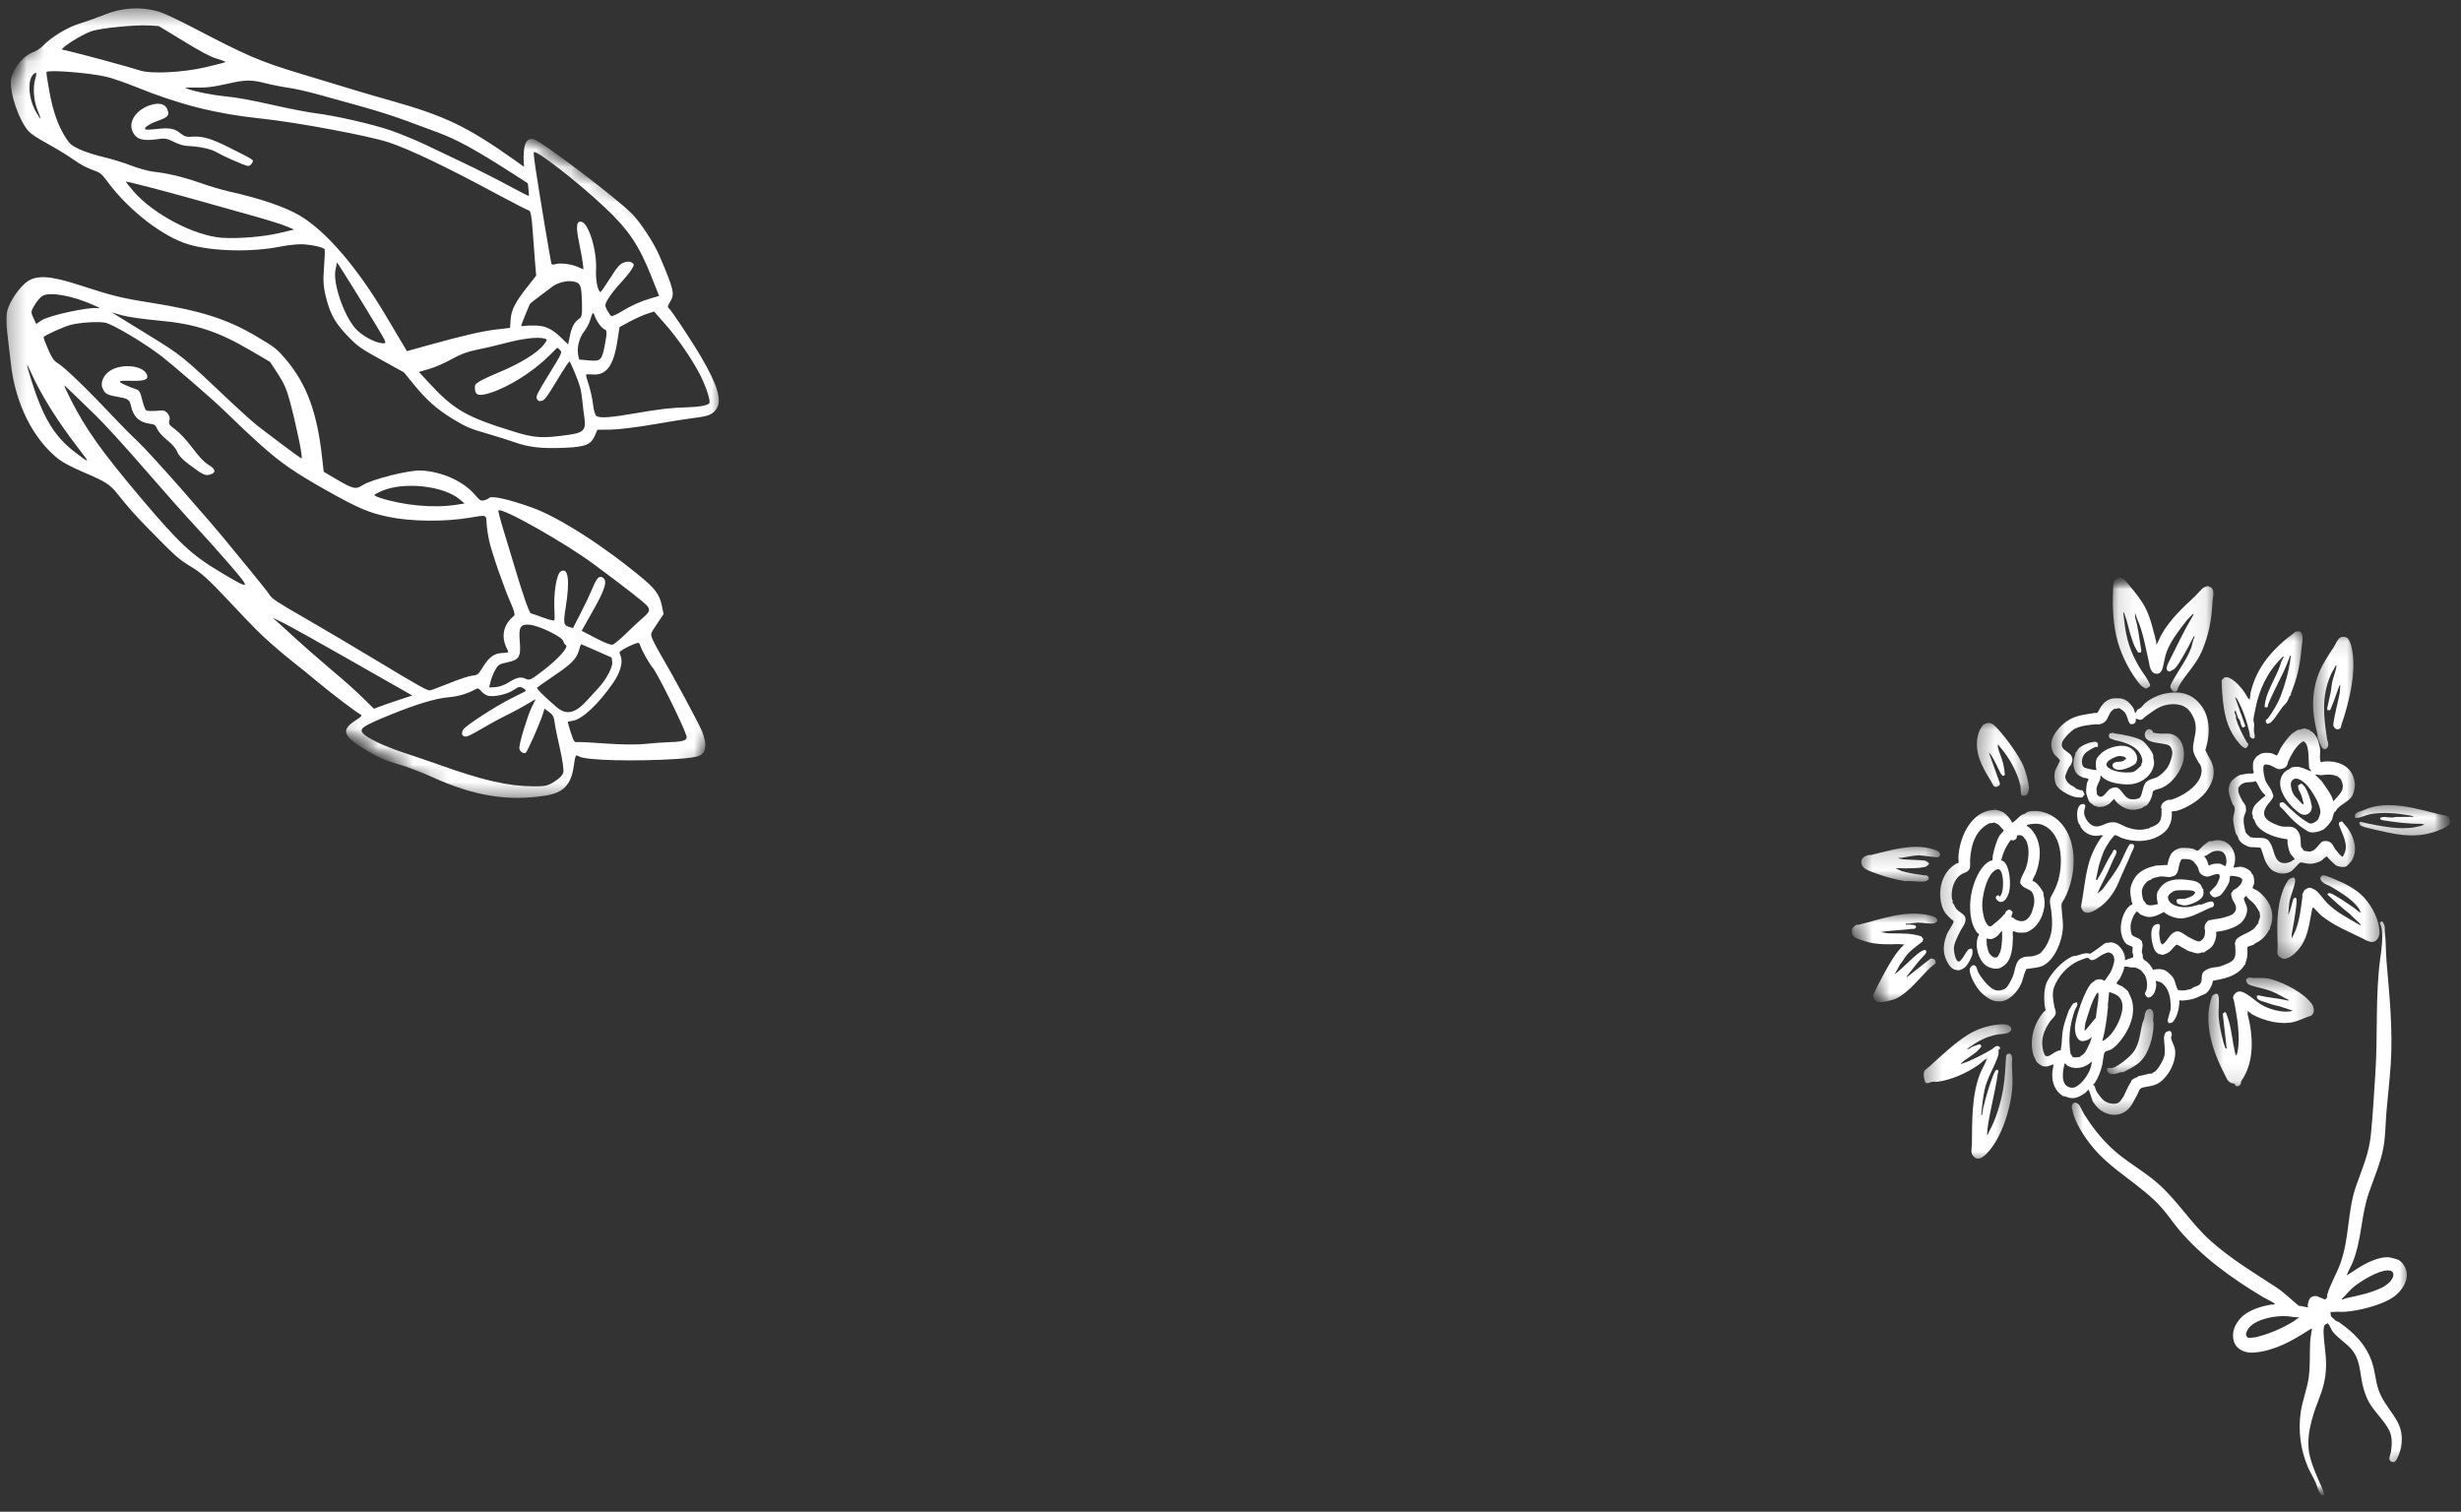 <svg width="140" height="86" viewBox="0 0 140 86" fill="none" xmlns="http://www.w3.org/2000/svg">
<rect x="0" y="0" width="140" height="86" fill="#333333" stroke="none"/>
<mask id="mask0_581_1133" style="mask-type:luminance" maskUnits="userSpaceOnUse" x="0" y="0" width="41" height="46">
<path d="M0.297 0.459H40.964V45.517H0.297V0.459Z" fill="white"/>
</mask>
<g mask="url(#mask0_581_1133)">
<mask id="mask1_581_1133" style="mask-type:luminance" maskUnits="userSpaceOnUse" x="-12" y="-7" width="66" height="59">
<path d="M-11.041 23.799L6.753 -6.214L53.032 21.224L35.238 51.238L-11.041 23.799Z" fill="white"/>
</mask>
<g mask="url(#mask1_581_1133)">
<mask id="mask2_581_1133" style="mask-type:luminance" maskUnits="userSpaceOnUse" x="-12" y="-7" width="66" height="59">
<path d="M-11.041 23.799L6.753 -6.214L53.032 21.224L35.238 51.238L-11.041 23.799Z" fill="white"/>
</mask>
<g mask="url(#mask2_581_1133)">
<path fill-rule="evenodd" clip-rule="evenodd" d="M0.653 4.382C0.495 4.921 0.862 6.3 1.388 7.141C1.656 7.57 1.785 7.665 3.052 8.374C3.422 8.581 3.953 8.915 4.232 9.114C4.534 9.332 4.94 9.55 5.24 9.656C5.721 9.827 5.757 9.856 6.141 10.37C7.351 11.992 9.292 13.485 10.742 13.909C12.088 14.303 14.315 14.355 15.941 14.03C16.386 13.942 16.963 13.882 17.223 13.896C17.797 13.929 18.422 14.076 18.471 14.19C18.491 14.236 18.473 14.702 18.431 15.226C18.37 15.989 18.398 16.344 18.57 17.009C18.812 17.945 19.117 18.454 19.913 19.254C20.375 19.718 20.57 19.852 21.708 20.481L22.985 21.187L23.517 21.843C24.258 22.757 24.854 23.283 25.792 23.855C26.48 24.275 26.748 24.39 27.621 24.64C28.184 24.801 28.938 25.038 29.297 25.166C30.096 25.451 30.853 25.532 32.171 25.472C33.313 25.421 33.623 25.291 33.846 24.772L33.984 24.447L34.755 24.44C35.178 24.435 36.276 24.301 37.193 24.14C38.111 23.98 39.143 23.816 39.485 23.776C40.317 23.68 40.573 23.571 40.78 23.224C41.066 22.74 40.806 21.884 39.9 20.333C39.359 19.407 38.159 17.596 38.039 17.525C37.967 17.482 37.989 17.378 38.111 17.185C38.398 16.728 38.352 16.519 37.532 14.593C37.203 13.82 36.449 12.662 35.937 12.146C35.046 11.247 30.858 8.071 30.373 7.927C30.053 7.832 29.853 8.058 29.805 8.57C29.784 8.795 29.778 9.095 29.791 9.236L29.816 9.491L29.22 9.069C26.605 7.217 25.304 6.592 22.303 5.745C20.976 5.37 19.677 4.982 16.88 4.127C14.728 3.469 14.043 3.171 10.861 1.51C10.086 1.106 9.258 0.721 9.02 0.655C7.995 0.368 6.962 0.426 5.975 0.825C5.583 0.983 4.943 1.212 4.555 1.33C3.835 1.551 2.911 2.109 2.446 2.602C2.313 2.743 2.059 2.908 1.881 2.97C1.378 3.146 0.832 3.774 0.653 4.382ZM1.682 4.814C1.642 5.33 1.797 5.956 2.079 6.421C2.371 6.902 2.378 6.866 2.118 6.219C1.911 5.703 1.865 4.951 2.011 4.461C2.087 4.207 2.083 4.112 2 4.154C1.818 4.246 1.708 4.476 1.682 4.814ZM2.812 5.217C3.024 6.361 3.287 7.111 3.72 7.804C3.964 8.193 4.047 8.266 4.511 8.488C4.797 8.625 5.406 8.823 5.865 8.929C6.324 9.034 7.04 9.253 7.456 9.417C7.873 9.58 8.448 9.738 8.736 9.769C9.545 9.855 10.425 10.067 11.417 10.415C11.916 10.59 12.603 10.796 12.942 10.871C14.778 11.28 16.212 11.766 17.055 12.265C18.538 13.145 20.288 15.172 21.903 17.882C22.137 18.274 22.512 18.905 22.738 19.285L23.149 19.976L24.317 19.651C26.296 19.1 27.441 18.835 28.245 18.743L29.015 18.654L29.048 18.182C29.087 17.626 29.307 17.197 30.015 16.299L30.502 15.68L30.436 14.898C30.399 14.468 30.337 13.641 30.297 13.059C30.248 12.326 30.185 11.995 30.092 11.976C30.018 11.961 29.227 11.556 28.332 11.075C25.37 9.481 23.331 8.505 22.124 8.103C20.987 7.724 16.879 6.957 14.841 6.743C12.286 6.475 10.231 5.957 7.768 4.962C7.148 4.711 6.385 4.446 6.073 4.372C5.097 4.141 2.728 3.954 2.644 4.1C2.627 4.129 2.703 4.632 2.812 5.217ZM4.007 2.93C5.067 3.19 7.185 3.767 7.99 4.017C8.631 4.216 10.423 4.122 11.7 3.824C12.329 3.677 12.841 3.542 12.836 3.523C12.832 3.505 12.6 3.42 12.322 3.334C11.955 3.221 11.436 2.947 10.425 2.33L9.033 1.482L8.503 1.45C7.692 1.4 5.71 1.597 5.201 1.776C4.769 1.928 3.95 2.405 3.645 2.681L3.504 2.808L4.007 2.93ZM0.394 17.773C0.353 18.008 0.364 18.553 0.419 18.985C0.475 19.416 0.562 20.158 0.612 20.632C0.853 22.929 1.882 24.995 3.349 26.133C3.577 26.309 4.11 26.588 4.715 26.848C6.053 27.423 6.238 27.541 6.703 28.124C7.264 28.826 7.723 29.343 8.408 30.043C9.938 31.609 10.193 31.837 10.814 32.206C11.469 32.595 11.819 32.913 13.149 34.328C14.478 35.741 14.761 36.025 15.464 36.649C15.841 36.984 16.412 37.46 16.732 37.707C17.051 37.955 17.673 38.459 18.112 38.828C18.843 39.44 20.151 40.434 20.491 40.636C20.62 40.712 20.6 40.738 20.201 40.999C19.364 41.547 19.515 41.908 20.932 42.735C21.611 43.131 21.959 43.281 22.64 43.472C23.111 43.603 23.991 43.936 24.596 44.211C26.954 45.282 28.888 45.599 31.024 45.263C32.05 45.102 32.484 44.654 32.638 43.598C32.736 42.923 32.742 42.912 32.951 43.036C33.327 43.259 36.13 43.329 38.521 43.175C39.851 43.089 40.074 42.988 40.124 42.445C40.139 42.273 40.055 41.895 39.936 41.604C39.735 41.114 38.31 38.47 37.571 37.216C37.393 36.915 37.19 36.531 37.12 36.363C36.994 36.059 36.995 36.056 37.373 35.495L37.752 34.932L37.644 34.422C37.524 33.859 37.277 33.507 36.61 32.947C34.398 31.09 31.769 29.406 30.239 28.865C28.944 28.406 27.984 28.189 27.836 28.321C27.768 28.382 27.625 28.449 27.518 28.468C27.345 28.501 27.29 28.465 27 28.127C26.352 27.375 25.138 26.83 23.966 26.767C23.278 26.729 21.131 27.268 20.62 27.607C20.237 27.86 20.08 27.821 19.05 27.213L18.413 26.836L18.325 26.034C18.039 23.452 17.447 21.849 16.263 20.449C15.749 19.843 15.665 19.776 14.616 19.151C12.942 18.155 11.415 17.668 8.534 17.213C6.872 16.95 6.438 16.842 4.406 16.184C2.901 15.697 2.113 15.644 1.583 15.996C1.098 16.317 0.494 17.221 0.394 17.773ZM7.479 7.037C7.433 7.351 7.588 7.69 7.849 7.845C8.082 7.983 8.45 7.996 9.187 7.89C9.386 7.862 9.6 7.916 9.883 8.066C10.106 8.186 10.442 8.291 10.628 8.3C11.367 8.334 11.994 8.468 12.324 8.663C12.675 8.871 13.792 9.365 14.067 9.435C14.158 9.459 14.262 9.401 14.326 9.294C14.45 9.086 14.538 9.148 13.088 8.417C11.977 7.857 11.505 7.724 10.834 7.78C10.604 7.8 10.477 7.754 10.241 7.566C9.903 7.298 9.625 7.254 8.832 7.347C8.567 7.378 8.317 7.384 8.276 7.36C8.146 7.283 8.486 7.049 8.992 6.869C9.543 6.672 9.635 6.575 9.545 6.283C9.436 5.931 9.113 5.82 8.611 5.961C8.007 6.132 7.549 6.568 7.479 7.037ZM1.9 18.086L2.062 18.431L2.35 18.232C2.756 17.952 5.05 17.451 5.565 17.53C5.729 17.555 5.687 17.52 5.389 17.385C4.137 16.817 2.815 16.577 2.399 16.843C2.287 16.914 2.093 17.145 1.967 17.356C1.752 17.716 1.748 17.762 1.9 18.086ZM7.61 10.9C8.739 12.196 11.073 13.418 12.627 13.526C13.555 13.59 14.975 13.473 15.901 13.255L16.731 13.06L16.344 12.894C15.991 12.742 15.045 12.455 13.459 12.017C12.913 11.867 12.471 11.743 10.508 11.19C9.438 10.889 7.212 10.313 7.164 10.325C7.139 10.332 7.34 10.59 7.61 10.9ZM10.742 5.076C11.123 5.215 12.063 5.402 12.706 5.468C13.556 5.555 14.146 5.663 15.721 6.015C16.544 6.2 17.532 6.39 17.915 6.437C19.093 6.581 21.237 7.073 22.271 7.435C22.811 7.625 23.691 7.988 24.226 8.243C24.76 8.498 25.793 8.99 26.52 9.337C27.247 9.683 28.343 10.239 28.954 10.572C29.566 10.905 30.075 11.163 30.086 11.145C30.096 11.127 30.087 10.958 30.065 10.77L30.025 10.427L29.064 9.809C27.102 8.546 26.009 7.946 24.938 7.546C21.982 6.44 22.018 6.451 17.973 5.34C17.434 5.192 16.72 5.034 16.387 4.989C16.053 4.943 15.488 4.832 15.13 4.741C14.303 4.529 13.97 4.532 12.976 4.757C12.096 4.957 11.729 4.998 10.961 4.982C10.479 4.973 10.468 4.977 10.742 5.076ZM1.78 21.622C2.454 23.774 3.094 24.828 4.277 25.735C5.133 26.392 5.142 26.382 4.464 25.507C3.289 23.991 2.321 22.443 1.763 21.19C1.65 20.939 1.55 20.748 1.54 20.765C1.53 20.783 1.637 21.168 1.78 21.622ZM2.73 19.858C2.939 20.343 3.07 20.532 3.277 20.655C3.69 20.9 5.027 22.2 6.773 24.053C7.059 24.357 7.581 24.877 7.932 25.209C8.575 25.815 11.879 29.559 13.063 31.023C13.412 31.454 14.032 32.211 14.443 32.706C14.853 33.201 15.259 33.718 15.345 33.855C15.477 34.066 15.778 34.263 17.333 35.157C18.341 35.736 20.317 36.905 21.724 37.756C23.738 38.974 24.319 39.297 24.454 39.275C24.549 39.26 25.059 39.071 25.589 38.855C26.119 38.639 26.695 38.45 26.87 38.435C27.159 38.411 27.212 38.37 27.441 37.992C27.805 37.392 28.106 37.167 28.569 37.149C28.915 37.135 28.952 37.115 28.879 36.982C28.473 36.251 28.612 35.53 29.257 35.021C29.308 34.98 29.23 34.691 29.076 34.349C28.69 33.493 27.97 31.425 27.825 30.756C27.757 30.444 27.693 29.995 27.68 29.758C27.657 29.273 27.698 29.287 26.723 29.451C25.294 29.692 23.392 29.673 22.103 29.405C20.992 29.174 20.373 28.91 18.591 27.909C16.767 26.884 15.967 26.331 14.781 25.267C14.189 24.737 13.828 24.397 12.669 23.277C12.063 22.692 9.917 20.833 9.209 20.28C8.251 19.532 6.364 18.41 5.964 18.351C5.514 18.285 4.534 18.349 4.03 18.478C3.64 18.578 2.543 19.073 2.481 19.177C2.467 19.202 2.578 19.508 2.73 19.858ZM4.011 22.698C4.853 24.382 5.794 25.703 8.05 28.371C10.2 30.912 10.901 31.568 12.486 32.516C14.305 33.604 14.331 33.58 13.005 32.048C12.381 31.326 11.48 30.322 11.003 29.815C10.527 29.308 9.271 27.894 8.213 26.671C7.155 25.448 5.904 24.076 5.432 23.623C4.961 23.168 4.369 22.595 4.117 22.349C3.866 22.102 3.654 21.91 3.647 21.922C3.64 21.934 3.803 22.283 4.011 22.698ZM8.293 18.964C10.409 20.27 10.254 20.144 13.234 22.959C13.719 23.416 14.335 23.967 14.603 24.183C15.097 24.581 16.936 25.955 17.145 26.082C17.26 26.152 16.91 24.413 16.49 22.823C16.319 22.175 16.15 21.79 15.812 21.274L15.361 20.587L14.288 19.958C12.377 18.837 11.102 18.421 9.002 18.234C8.181 18.161 7.251 18.027 6.934 17.936L6.358 17.771L8.293 18.964ZM5.824 22.058C5.953 22.392 6.079 22.468 6.677 22.572C7.293 22.678 7.373 22.732 7.451 23.09C7.587 23.708 7.911 24.02 8.502 24.103C8.807 24.146 8.84 24.169 8.95 24.417C9.015 24.564 9.267 24.845 9.511 25.039C9.79 25.263 10.001 25.507 10.083 25.704C10.175 25.922 10.362 26.125 10.709 26.387C11.533 27.008 11.659 27.072 11.924 27.004C12.307 26.907 12.284 26.694 11.866 26.445C11.62 26.3 11.344 26.011 10.956 25.493C10.628 25.054 10.23 24.625 9.986 24.444C9.619 24.172 9.581 24.115 9.639 23.929C9.722 23.666 9.466 23.327 9.203 23.351C8.715 23.395 8.399 23.392 8.313 23.341C8.261 23.31 8.16 23.044 8.089 22.748C7.979 22.29 7.926 22.201 7.73 22.141C7.603 22.102 7.322 21.99 7.106 21.893C6.634 21.683 6.706 21.644 7.531 21.663C8.252 21.68 8.466 21.586 8.352 21.306C8.159 20.833 7.118 20.674 6.409 21.009C5.953 21.225 5.687 21.703 5.824 22.058ZM19.083 15.356C18.933 16.111 19.55 17.923 20.215 18.682C20.573 19.09 21.328 19.505 21.756 19.527C22.016 19.541 22.016 19.54 21.402 18.516C20.57 17.128 19.181 14.898 19.17 14.933C19.165 14.948 19.126 15.139 19.083 15.356ZM30.461 9.551C30.712 11.207 31.336 14.942 31.375 15.015C31.396 15.057 31.488 15.065 31.578 15.033C31.837 14.94 32.443 15.007 32.833 15.171L33.19 15.322L33.165 15.046C33.152 14.895 33.054 14.343 32.947 13.821C32.754 12.878 32.785 12.566 33.068 12.614C33.484 12.685 33.965 14.25 33.908 15.345C33.878 15.925 33.993 16.523 34.154 16.618C34.175 16.63 34.418 16.284 34.695 15.848C35.12 15.179 35.241 15.038 35.477 14.94C35.647 14.87 35.825 14.865 35.933 14.93C36.09 15.022 36.09 15.066 35.93 15.327C35.832 15.488 35.542 15.842 35.288 16.114C35.034 16.387 34.727 16.777 34.605 16.982C34.402 17.324 34.396 17.38 34.537 17.644C34.621 17.802 34.727 17.954 34.772 17.981C34.817 18.008 35.086 17.887 35.37 17.713C35.936 17.366 36.462 17.133 37.089 16.952L37.496 16.834L37.043 15.697C36.349 13.95 35.737 13.047 34.393 11.787C32.81 10.304 30.46 8.48 30.365 8.661C30.349 8.692 30.392 9.093 30.461 9.551ZM15.902 35.49C16.117 35.682 16.568 36.094 16.905 36.405C17.242 36.715 18.041 37.414 18.679 37.955C19.869 38.965 20.188 39.251 20.878 39.931L21.274 40.32L21.561 40.208C21.72 40.147 22.21 39.977 22.651 39.831L23.452 39.566L20.1 37.656C18.256 36.605 16.469 35.609 16.129 35.443L15.511 35.14L15.902 35.49ZM24.338 21.709C25.811 23.312 26.487 23.707 29.209 24.548C30.414 24.921 30.838 24.947 32.325 24.74C33.211 24.616 33.348 24.467 33.241 23.74C33.203 23.48 33.152 23.055 33.127 22.797C33.102 22.537 33.048 22.195 33.005 22.036C32.911 21.687 32.463 20.602 32.396 20.563C32.37 20.549 32.05 21.034 31.684 21.642C31.123 22.577 30.989 22.757 30.821 22.8C30.668 22.839 30.606 22.815 30.544 22.692C30.473 22.551 30.546 22.404 31.229 21.292C31.987 20.061 31.992 20.049 31.854 19.909C31.778 19.831 31.708 19.773 31.7 19.78C31.691 19.787 31.487 19.989 31.246 20.23C30.334 21.141 28.939 22.021 27.882 22.352C27.247 22.551 27.034 22.494 27.017 22.119C27.006 21.891 27.028 21.857 27.275 21.699C27.424 21.605 27.958 21.357 28.463 21.148C29.572 20.69 30.594 20.056 30.919 19.626C31.152 19.318 31.154 19.307 30.952 19.256C30.573 19.158 29.723 19.259 28.765 19.515C28.243 19.654 27.496 19.828 27.105 19.902C26.618 19.994 26.174 20.16 25.699 20.428C25.318 20.643 24.742 20.896 24.419 20.989L23.832 21.159L24.338 21.709ZM21.622 28.323C22.948 28.754 24.661 28.913 25.917 28.721L26.426 28.644L26.168 28.422C25.254 27.635 22.981 27.383 21.72 27.929C21.507 28.022 21.317 28.122 21.299 28.153C21.281 28.182 21.427 28.259 21.622 28.323ZM29.879 17.924C29.749 18.231 29.649 18.504 29.655 18.53C29.662 18.556 29.756 18.561 29.866 18.539C29.975 18.518 30.277 18.511 30.539 18.523C31.074 18.549 31.431 18.731 31.968 19.252L32.319 19.592L32.413 19.138C32.522 18.604 32.664 18.332 32.93 18.147C33.101 18.028 33.122 17.927 33.107 17.27C33.084 16.235 33.035 16.104 32.637 16.017C32.27 15.936 31.704 16.078 31.394 16.328C31.276 16.422 30.95 16.667 30.67 16.872C30.39 17.077 30.15 17.272 30.137 17.305C30.125 17.338 30.009 17.616 29.879 17.924ZM33.556 18.258C33.507 18.421 33.354 18.699 33.217 18.876C32.942 19.231 32.804 19.803 32.895 20.218L32.946 20.454L33.515 20.505C34.192 20.564 34.248 20.502 34.434 19.477C34.538 18.903 34.532 18.791 34.387 18.732C34.209 18.658 33.92 18.255 33.816 17.936C33.744 17.717 33.705 17.765 33.556 18.258ZM20.628 41.693C20.833 41.964 21.81 42.437 22.935 42.808C23.577 43.019 24.51 43.338 25.008 43.516C27.489 44.402 28.905 44.724 30.351 44.733C31.027 44.736 31.177 44.702 31.549 44.458C31.855 44.258 31.994 44.114 32.044 43.947C32.082 43.819 31.997 43.213 31.855 42.599C31.712 41.986 31.576 41.308 31.551 41.093C31.515 40.787 31.448 40.661 31.241 40.51L30.976 40.317L30.884 40.612C30.715 41.149 29.995 42.78 29.904 42.827C29.76 42.903 29.534 42.719 29.542 42.534C29.557 42.209 30.027 40.671 30.244 40.242C30.363 40.006 30.464 39.8 30.47 39.785C30.475 39.768 30.269 39.885 30.011 40.043C29.753 40.202 29.203 40.499 28.789 40.703C28.374 40.907 27.736 41.255 27.37 41.475C27.004 41.696 26.632 41.886 26.544 41.898C26.303 41.932 26.207 41.745 26.346 41.512C26.483 41.28 28.166 40.189 29.125 39.71C29.472 39.537 29.805 39.369 29.866 39.337C29.945 39.295 29.914 39.241 29.762 39.15C29.582 39.044 29.497 39.059 29.233 39.244C28.862 39.504 28.04 39.681 27.727 39.568C27.605 39.524 27.44 39.406 27.36 39.305C27.244 39.159 27.184 39.138 27.065 39.204C26.608 39.46 26.051 39.625 25.514 39.666C24.824 39.718 23.667 40.066 22.229 40.653C20.668 41.29 20.437 41.44 20.628 41.693ZM28.649 30.179C28.832 30.771 29.078 31.586 29.197 31.989C29.729 33.788 30.105 34.877 30.203 34.894C30.261 34.904 30.575 35.012 30.9 35.134C31.226 35.256 31.509 35.326 31.532 35.289C31.553 35.252 31.558 35.026 31.543 34.788C31.478 33.789 31.654 32.656 31.898 32.508C32.326 32.25 32.43 32.998 32.182 34.55C32.039 35.445 32.06 35.572 32.364 35.663L32.595 35.732L33.032 34.882C33.272 34.414 33.57 33.787 33.694 33.489C33.948 32.878 34.081 32.734 34.281 32.852C34.574 33.026 34.443 33.482 33.742 34.727L33.089 35.886L33.887 36.301C34.425 36.581 34.739 36.702 34.85 36.672C34.941 36.649 35.287 36.361 35.619 36.035C35.952 35.708 36.36 35.328 36.526 35.188C36.951 34.832 37.005 34.706 36.825 34.479C36.67 34.283 35.637 33.474 33.81 32.118C32.129 30.87 28.486 28.817 28.352 29.042C28.333 29.075 28.466 29.586 28.649 30.179ZM33.496 21.904C33.594 22.205 33.704 22.708 33.739 23.021C33.778 23.374 33.859 23.625 33.949 23.678C34.15 23.797 34.791 23.748 36.142 23.511C37.466 23.278 38.213 23.192 39.064 23.172C39.745 23.157 40.278 23.06 40.351 22.937C40.428 22.807 40.187 22.047 39.865 21.401C39.413 20.498 38.592 19.294 37.864 18.467L37.209 17.722L36.796 17.856C36.569 17.929 36.127 18.13 35.813 18.3L35.243 18.61L35.119 19.416C34.901 20.824 34.486 21.373 33.691 21.301C33.509 21.284 33.349 21.29 33.338 21.314C33.326 21.338 33.397 21.604 33.496 21.904ZM27.906 38.777L27.827 39.109L28.184 39.091C28.38 39.081 28.699 38.971 28.894 38.847C29.389 38.532 29.613 38.479 29.896 38.612C30.13 38.721 30.178 38.699 30.934 38.118C31.769 37.477 32.365 36.803 32.189 36.699C32.135 36.667 32.067 36.561 32.036 36.462C31.96 36.215 30.669 35.59 30.135 35.541C29.603 35.493 29.498 35.667 29.568 36.487C29.641 37.361 29.538 37.536 28.868 37.678C28.402 37.776 28.338 37.816 28.17 38.116C28.068 38.298 27.949 38.595 27.906 38.777ZM30.952 39.589C31.19 39.812 31.514 40.103 31.673 40.234C32.245 40.709 32.73 40.587 33.448 39.79C33.641 39.575 33.912 39.278 34.05 39.13C34.492 38.656 34.87 37.941 34.829 37.657L34.791 37.404L33.931 37.024C33.458 36.816 33.062 36.647 33.052 36.649C33.041 36.651 32.986 36.815 32.93 37.015C32.797 37.487 32.486 37.794 31.407 38.517C30.957 38.82 30.572 39.093 30.553 39.126C30.534 39.158 30.714 39.366 30.952 39.589ZM32.471 41.669C32.64 42.197 32.669 42.239 32.864 42.216C32.979 42.203 33.713 42.241 34.495 42.3C35.276 42.359 36.257 42.37 36.675 42.324C37.093 42.278 37.745 42.23 38.126 42.218C38.929 42.191 39.133 42.107 39.043 41.836C38.822 41.164 37.374 38.253 37.127 37.981C36.951 37.787 36.515 37.011 36.426 36.733C36.365 36.543 36.343 36.538 36.058 36.645C35.891 36.709 35.632 36.835 35.48 36.926C35.212 37.087 35.208 37.095 35.298 37.296C35.456 37.642 35.3 38.234 34.898 38.822C34.061 40.044 33.111 40.934 32.569 41.006C32.427 41.024 32.306 41.052 32.3 41.068C32.294 41.084 32.37 41.354 32.471 41.669Z" fill="white"/>
</g>
</g>
</g>
<mask id="mask3_581_1133" style="mask-type:luminance" maskUnits="userSpaceOnUse" x="117" y="52" width="20" height="34">
<path d="M117.814 52.304H136.993V85.205H117.814V52.304Z" fill="white"/>
</mask>
<g mask="url(#mask3_581_1133)">
<mask id="mask4_581_1133" style="mask-type:luminance" maskUnits="userSpaceOnUse" x="100" y="28" width="51" height="63">
<path d="M100.574 39.957L132.91 28.375L150.848 78.455L118.512 90.037L100.574 39.957Z" fill="white"/>
</mask>
<g mask="url(#mask4_581_1133)">
<mask id="mask5_581_1133" style="mask-type:luminance" maskUnits="userSpaceOnUse" x="100" y="28" width="51" height="63">
<path d="M100.574 39.957L132.91 28.375L150.848 78.455L118.512 90.037L100.574 39.957Z" fill="white"/>
</mask>
<g mask="url(#mask5_581_1133)">
<path d="M133.508 72.555L134.091 72.176C134.571 71.861 135.353 71.46 135.955 71.532C136.009 71.539 136.4 71.649 136.439 71.669C136.72 71.831 136.915 72.187 136.917 72.506C136.92 73.107 136.453 73.636 135.961 73.911C135.29 74.286 134.158 74.574 133.397 74.625C133.227 74.636 133.108 74.626 132.942 74.623C132.815 74.622 132.685 74.648 132.557 74.632C132.616 74.705 132.565 74.818 132.606 74.88C132.627 74.911 132.842 75.109 132.881 75.137C132.936 75.174 133.026 75.191 133.08 75.229C134.065 75.931 134.78 76.691 135.048 77.896C135.178 78.481 135.189 78.909 135.486 79.475C136.019 80.486 136.845 81.016 136.592 82.339C136.559 82.509 136.377 83.062 136.243 83.148C136.125 83.225 135.944 83.14 135.926 82.998C135.913 82.891 135.999 82.698 136.017 82.585C136.075 82.221 136.096 81.753 135.937 81.418C135.666 80.843 135.084 80.336 134.768 79.774C134.589 79.459 134.474 79.093 134.395 78.744C134.239 78.049 134.263 77.322 133.762 76.748C133.466 76.411 132.993 76.113 132.725 75.785C132.615 75.651 132.574 75.484 132.475 75.347C132.465 75.332 132.398 75.263 132.389 75.271C132.367 75.345 132.285 75.331 132.242 75.384C132.204 75.433 132.184 75.593 132.182 75.66C132.176 76.322 132.34 77.016 132.324 77.707C132.306 78.487 132.146 79.01 131.871 79.713C131.504 80.648 131.142 81.859 131.409 82.874C131.579 83.521 131.812 83.989 132.066 84.582C132.101 84.665 132.204 84.917 132.209 84.986C132.216 85.082 132.104 85.083 132.038 85.028C131.871 84.837 131.838 84.591 131.743 84.367C131.614 84.067 131.417 83.76 131.289 83.457C130.869 82.458 130.731 81.413 130.882 80.34C130.975 79.682 131.236 79.048 131.333 78.391C131.435 77.698 131.38 76.996 131.422 76.302C131.437 76.059 131.489 75.816 131.528 75.576C131.502 75.566 131.318 75.686 131.272 75.714C130.346 76.303 129.407 76.831 128.28 76.941C127.912 76.978 127.561 76.909 127.289 76.655C127.09 76.469 127.027 76.193 127.03 75.932C127.036 75.482 127.375 74.993 127.742 74.747C128.173 74.454 128.728 74.29 129.236 74.211C129.272 74.206 129.387 74.244 129.411 74.164C129.188 74.016 128.942 73.91 128.712 73.773C126.999 72.756 125.214 71.468 123.927 69.92C123.607 69.537 123.325 69.111 122.994 68.736C121.806 67.386 120.176 66.64 119.02 65.227C118.575 64.683 118.012 63.83 117.894 63.15C117.876 63.053 117.839 63.007 117.868 62.895C117.937 62.635 118.186 62.714 118.298 62.891C118.393 63.04 118.475 63.245 118.572 63.403C118.994 64.079 119.485 64.705 120.067 65.266C120.87 66.04 121.887 66.567 122.728 67.3C123.873 68.296 124.64 69.601 125.787 70.618C126.937 71.638 128.199 72.39 129.461 73.213C129.947 73.531 130.331 73.923 130.777 74.293C130.849 74.268 131.294 74.398 131.303 74.372C131.306 74.364 131.278 74.321 131.279 74.284C131.278 74.18 131.342 73.934 131.409 73.859C131.515 73.738 131.629 73.735 131.778 73.727L132.286 73.938C132.286 73.872 132.381 73.828 132.386 73.817C132.39 73.809 132.376 73.704 132.39 73.652C132.536 73.121 132.928 72.448 133.128 71.9C133.665 70.434 133.523 68.949 134.027 67.484C134.387 66.438 134.765 65.661 134.878 64.507C134.991 63.353 135.047 62.264 135.123 61.153C135.278 58.928 135.111 56.64 135.417 54.442C135.488 53.938 135.569 53.311 135.48 52.798C135.462 52.695 135.401 52.592 135.374 52.489C135.436 52.486 135.441 52.41 135.488 52.407C135.569 52.402 135.64 52.629 135.657 52.7C135.671 52.761 135.66 52.88 135.667 52.949C135.731 53.539 135.718 54.14 135.767 54.731C135.932 56.651 136.127 58.571 136.005 60.505C135.946 61.421 135.837 62.338 135.759 63.252C135.704 63.915 135.707 64.586 135.593 65.244C135.433 66.168 135.045 67.015 134.748 67.888C134.307 69.176 134.356 70.531 133.838 71.811C133.736 72.061 133.585 72.293 133.503 72.55L133.508 72.555ZM133.256 73.928C133.273 73.934 133.41 73.865 133.459 73.855C134.199 73.688 134.805 73.582 135.516 73.246C135.626 73.195 135.906 72.991 135.986 72.891C136.01 72.861 136.119 72.685 136.129 72.654C136.209 72.391 136.09 72.265 135.821 72.271C135.286 72.284 134.32 72.861 133.895 73.212C133.668 73.397 133.483 73.64 133.28 73.835C133.252 73.862 133.174 73.897 133.259 73.93L133.256 73.928ZM130.804 74.931C130.553 74.962 130.299 74.884 130.054 74.875C129.488 74.852 128.778 74.975 128.291 75.251C128.22 75.292 128.098 75.379 128.034 75.433C127.915 75.533 127.744 75.792 127.779 75.952C127.836 76.214 128.109 76.073 128.3 76.079C129.091 75.891 129.809 75.575 130.49 75.163L130.806 74.931L130.804 74.931Z" fill="white"/>
</g>
</g>
</g>
<mask id="mask6_581_1133" style="mask-type:luminance" maskUnits="userSpaceOnUse" x="115" y="47" width="15" height="17">
<path d="M115.5 47.675H129.388V63.547H115.5V47.675Z" fill="white"/>
</mask>
<g mask="url(#mask6_581_1133)">
<mask id="mask7_581_1133" style="mask-type:luminance" maskUnits="userSpaceOnUse" x="100" y="28" width="51" height="63">
<path d="M100.574 39.957L132.91 28.375L150.848 78.455L118.512 90.037L100.574 39.957Z" fill="white"/>
</mask>
<g mask="url(#mask7_581_1133)">
<mask id="mask8_581_1133" style="mask-type:luminance" maskUnits="userSpaceOnUse" x="100" y="28" width="51" height="63">
<path d="M100.574 39.957L132.91 28.375L150.848 78.455L118.512 90.037L100.574 39.957Z" fill="white"/>
</mask>
<g mask="url(#mask8_581_1133)">
<path d="M118.807 61.985C118.796 61.979 118.671 62.139 118.638 62.164C118.567 62.221 118.352 62.346 118.269 62.384C117.967 62.527 117.745 62.48 117.455 62.364C117.423 62.351 117.387 62.374 117.376 62.37C117.368 62.365 117.254 62.279 117.23 62.26C116.833 61.947 116.715 61.457 116.754 60.968C116.759 60.898 116.839 60.567 116.805 60.553C116.786 60.544 116.555 60.652 116.491 60.664C116.439 60.677 116.274 60.671 116.222 60.658C116.117 60.629 115.897 60.465 115.837 60.377C115.81 60.337 115.804 60.286 115.779 60.241C115.686 60.077 115.656 59.983 115.622 59.793C115.484 58.998 115.728 58.211 116.239 57.588C116.273 57.547 116.362 57.487 116.366 57.48C116.375 57.463 116.316 57.241 116.313 57.196C116.265 56.76 116.267 56.149 116.495 55.761C116.813 55.221 117.297 54.699 117.855 54.425C117.979 54.364 118.072 54.384 118.164 54.359C118.377 54.302 118.536 54.216 118.774 54.227C118.816 54.229 118.849 54.267 118.878 54.265C118.932 54.264 119.433 53.893 119.537 53.82C119.65 53.744 119.686 53.666 119.849 53.63C119.889 53.621 119.917 53.638 119.937 53.636C119.974 53.631 120.009 53.611 120.041 53.609C120.513 53.599 120.935 54.175 120.884 54.626L121.361 54.455C121.329 54.413 121.365 54.369 121.361 54.349C121.349 54.287 121.312 54.231 121.306 54.17C121.299 54.108 121.335 53.897 121.318 53.874C121.291 53.837 121.059 53.766 120.994 53.72C120.829 53.605 120.733 53.341 120.684 53.146C120.556 52.639 120.757 51.822 121.196 51.501C121.231 51.475 121.313 51.462 121.318 51.452C121.324 51.44 121.276 51.36 121.271 51.322C121.229 51.063 121.158 50.794 121.2 50.527C121.243 50.26 121.417 49.923 121.602 49.742C121.892 49.459 122.272 49.325 122.652 49.242L123.324 49.203C123.324 49.203 123.304 49.172 123.309 49.151C123.335 49.002 123.428 48.698 123.512 48.577C123.636 48.398 123.826 48.294 124.036 48.244C124.174 48.212 124.631 48.245 124.774 48.29C124.832 48.308 124.962 48.397 125 48.394C125.094 48.388 125.241 48.187 125.319 48.121C125.398 48.055 125.592 47.901 125.675 47.863C125.741 47.832 125.782 47.862 125.835 47.85C126.042 47.805 126.113 47.768 126.341 47.812C126.758 47.894 127.022 48.202 127.124 48.608C127.163 48.757 127.152 48.97 127.122 49.125C127.115 49.159 127.047 49.35 127.059 49.355L127.431 49.309C127.626 49.305 127.933 49.45 128.053 49.603C128.073 49.629 128.077 49.671 128.098 49.701C128.109 49.717 128.141 49.729 128.16 49.765C128.222 49.892 128.25 50.117 128.233 50.259C128.225 50.319 128.133 50.505 128.138 50.52C128.145 50.538 128.405 50.653 128.475 50.709C129.142 51.237 129.464 51.973 129.135 52.788C129.123 52.82 129.146 52.856 129.141 52.867C129.136 52.877 129.093 52.882 129.076 52.912C128.859 53.311 128.665 53.478 128.262 53.685C128.247 53.692 128.236 53.729 128.198 53.746C128.105 53.789 127.939 53.815 127.868 53.864C127.814 53.902 127.854 54.062 127.853 54.132C127.847 54.388 127.833 54.542 127.738 54.778C127.725 54.81 127.748 54.846 127.744 54.857C127.74 54.865 127.698 54.873 127.681 54.902C127.547 55.117 127.4 55.264 127.176 55.394C126.796 55.618 126.411 55.698 125.99 55.775C125.823 55.805 125.89 55.829 125.87 55.902C125.81 56.123 125.644 56.431 125.435 56.549C125.376 56.582 125.308 56.589 125.255 56.617C124.919 56.793 124.737 56.853 124.362 56.902C124.241 56.918 124.121 56.932 123.995 56.904C123.946 56.959 123.982 57.004 123.979 57.048C123.955 57.4 123.864 57.794 123.653 58.082C123.63 58.113 123.578 58.167 123.545 58.183C123.518 58.196 123.374 58.208 123.366 58.204C123.357 58.2 123.315 58.076 123.311 58.041L123.48 57.42C123.506 56.857 123.421 56.188 122.901 55.867C122.846 55.887 122.659 55.762 122.635 55.817C122.632 55.828 122.666 55.976 122.664 56.028C122.66 56.171 122.607 56.393 122.535 56.516C122.47 56.627 122.323 56.78 122.181 56.745C122.11 56.728 122.025 56.588 122.02 56.516C122.017 56.479 122.087 56.39 122.1 56.34C122.174 56.057 122.148 55.706 122.003 55.449C121.975 55.401 121.812 55.211 121.766 55.177C121.73 55.15 121.536 55.06 121.492 55.047C121.409 55.026 121.314 55.046 121.225 55.036C121.126 55.026 121.032 54.98 120.912 54.991C120.791 55.001 120.846 55.04 120.83 55.1C120.791 55.247 120.675 55.523 120.596 55.66C120.567 55.712 120.402 55.902 120.405 55.935C120.411 55.999 120.67 56.078 120.742 56.125C120.814 56.172 121.025 56.346 121.065 56.406C121.091 56.445 121.098 56.496 121.123 56.542C121.619 57.414 121.214 58.474 120.625 59.206C120.464 59.406 120.279 59.615 120.047 59.725C119.96 59.767 119.792 59.787 119.74 59.854C119.662 59.953 119.63 60.399 119.597 60.548C119.516 60.917 119.36 61.337 119.143 61.642C119.118 61.675 119.077 61.683 119.075 61.685C119.061 61.711 119.141 61.764 119.159 61.798C119.198 61.876 119.21 61.98 119.249 62.059C119.309 62.183 119.544 62.479 119.645 62.572C119.804 62.717 120.027 62.792 120.242 62.791C120.6 62.789 120.616 62.614 120.808 62.368C120.945 62.096 121.047 61.805 121.221 61.558C121.247 61.521 121.25 61.47 121.284 61.435C121.359 61.357 121.492 61.319 121.589 61.276C121.606 61.27 121.611 61.227 121.652 61.221C121.865 61.187 122.057 61.129 122.27 61.079C122.321 61.066 122.363 61.097 122.431 61.066C122.471 61.047 122.478 61.014 122.495 61.005C122.526 60.985 122.567 60.98 122.593 60.959C122.789 60.805 123.092 60.274 123.133 60.027C123.186 59.701 123.112 59.381 123.103 59.07C123.1 58.97 123.145 58.753 123.237 58.707C123.41 58.617 123.508 58.615 123.55 58.824C123.565 58.895 123.499 58.98 123.508 59.048C123.531 59.224 123.671 59.451 123.715 59.632C123.88 60.323 123.317 61.378 122.69 61.673C122.445 61.789 122.182 61.805 121.929 61.86C121.676 61.914 121.7 62.059 121.593 62.251C121.472 62.466 121.356 62.723 121.214 62.924C120.672 63.688 119.636 63.515 119.146 62.791C119.12 62.754 119.056 62.671 119.053 62.664C119.019 62.566 118.841 62.004 118.811 61.985H118.807ZM123.007 53.742C123.346 53.52 123.422 53.042 123.868 52.981C123.935 52.973 124.066 53.035 124.131 53.068C124.238 53.125 124.375 53.239 124.48 53.297C124.598 53.361 124.889 53.514 125.003 53.544C125.129 53.578 125.184 53.543 125.278 53.459C125.438 53.315 125.441 53.129 125.439 52.927C125.439 52.893 125.414 52.859 125.412 52.823C125.405 52.669 125.455 52.518 125.576 52.413C125.59 52.401 125.662 52.342 125.668 52.34C125.679 52.336 125.714 52.356 125.753 52.346C125.934 52.293 126.072 52.287 126.253 52.253C126.461 52.215 126.772 52.134 126.968 52.035C127.066 51.984 127.165 51.856 127.194 51.747C127.222 51.639 127.186 51.515 127.137 51.414C127.065 51.267 126.991 51.201 126.957 51.027C126.942 50.955 126.903 50.888 126.935 50.804C126.94 50.789 127.036 50.657 127.049 50.645C127.101 50.598 127.198 50.562 127.244 50.526C127.39 50.408 127.542 50.259 127.557 50.064C127.581 49.864 126.92 49.804 126.878 49.835C126.831 49.869 126.842 50.073 126.823 50.144C126.768 50.338 126.447 50.851 126.282 50.954C126.225 50.989 126.023 51.061 125.968 51.05C125.852 51.025 125.716 50.894 125.706 50.771C125.703 50.728 126.027 50.443 126.089 50.343C126.142 50.259 126.277 49.969 126.276 49.883C126.273 49.76 126.262 49.723 126.137 49.726C125.944 49.73 125.814 49.825 125.646 49.862C125.465 49.903 125.207 49.781 125.123 49.615C125.075 49.517 125.059 49.388 125.003 49.289C124.879 49.125 124.793 48.957 124.579 48.898C124.497 48.876 124.155 48.846 124.1 48.885C124.088 48.895 124.025 49.028 124.013 49.057C123.95 49.229 123.935 49.459 123.868 49.628C123.864 49.641 123.763 49.783 123.756 49.788C123.711 49.821 123.532 49.878 123.47 49.89C123.313 49.917 123.05 49.834 122.873 49.864C122.787 49.88 122.491 49.949 122.427 49.982C122.414 49.989 122.401 50.023 122.363 50.044C122.321 50.067 122.266 50.068 122.221 50.098C122.045 50.209 121.869 50.474 121.845 50.68C121.832 50.792 121.882 51.112 121.932 51.211C121.95 51.248 121.982 51.259 121.993 51.276C122.049 51.368 122.074 51.45 122.197 51.487C122.386 51.532 122.571 51.474 122.757 51.431C122.726 51.239 122.667 51.069 122.702 50.872C122.706 50.845 122.737 50.726 122.747 50.711C122.797 50.62 122.943 50.421 123.018 50.352C123.43 49.965 124.063 49.995 124.572 50.075C124.757 50.103 124.914 50.115 125.077 50.228C125.215 50.323 125.232 50.405 125.293 50.545C125.308 50.582 125.345 50.596 125.35 50.608C125.354 50.62 125.335 50.64 125.339 50.657C125.37 50.81 125.359 50.944 125.251 51.072C125.071 51.288 124.529 51.512 124.26 51.51C124.19 51.51 123.893 51.433 123.861 51.386C123.829 51.339 123.789 51.207 123.844 51.168C123.924 51.11 124.209 51.148 124.322 51.123C124.522 51.044 124.702 51.023 124.841 50.849C124.923 50.747 124.82 50.694 124.719 50.668C124.579 50.632 123.893 50.631 123.747 50.665C123.61 50.695 123.317 50.896 123.328 51.046C123.355 51.457 123.876 51.596 124.215 51.609C124.587 51.622 124.766 51.553 125.108 51.459C125.15 51.446 125.186 51.471 125.229 51.46C125.381 51.416 125.759 51.216 125.879 51.307C125.917 51.336 125.935 51.388 125.945 51.431C125.983 51.619 125.756 51.626 125.64 51.681C125.379 51.807 125.091 51.946 124.827 52.059C124.648 52.135 124.378 52.216 124.191 52.24C123.856 52.281 123.44 52.14 123.171 51.948C123.109 51.904 123.149 51.843 123.004 51.929C122.799 52.054 122.547 52.15 122.305 52.171C122.159 52.183 121.866 52.087 121.743 52.005C121.621 51.923 121.598 51.762 121.459 51.96C121.329 52.143 121.209 52.464 121.203 52.691C121.2 52.822 121.214 53.073 121.28 53.179C121.349 53.289 121.605 53.344 121.714 53.42C121.738 53.436 121.856 53.545 121.859 53.554C121.863 53.565 121.842 53.589 121.846 53.605C121.86 53.653 121.884 53.704 121.889 53.747C121.899 53.878 121.83 54.041 121.847 54.185C121.854 54.239 121.887 54.284 121.895 54.329C121.903 54.375 121.885 54.407 121.894 54.451C121.931 54.632 122.027 54.62 122.136 54.718C122.28 54.845 122.398 54.997 122.485 55.172C122.675 55.114 123.005 55.109 123.182 55.212C123.328 55.295 123.563 55.506 123.644 55.651C123.744 55.828 123.777 56.089 123.869 56.27C123.887 56.304 123.894 56.319 123.933 56.33C123.981 56.344 124.243 56.35 124.293 56.341C124.382 56.324 124.633 56.271 124.702 56.236C124.717 56.229 124.728 56.192 124.767 56.175C124.975 56.08 125.167 56.085 125.235 55.817C125.274 55.658 125.221 55.476 125.315 55.339C125.425 55.179 125.631 55.105 125.815 55.055C125.912 55.028 126.11 55.026 126.206 55.001C126.413 54.944 126.794 54.804 126.958 54.685C127.24 54.48 127.159 54.111 127.159 53.806C127.158 53.77 127.134 53.736 127.13 53.701C127.128 53.681 127.188 53.489 127.205 53.464C127.269 53.368 127.352 53.326 127.441 53.27C127.659 53.136 127.922 53.05 128.135 52.898C128.277 52.797 128.331 52.712 128.417 52.573C128.436 52.544 128.476 52.536 128.48 52.528C128.484 52.52 128.464 52.484 128.475 52.451C128.51 52.347 128.573 52.215 128.574 52.101C128.573 52.051 128.534 51.977 128.552 51.907C128.45 51.758 128.369 51.578 128.253 51.441C128.136 51.303 127.944 51.18 127.832 51.041C127.807 51.01 127.814 50.953 127.777 50.965C127.756 51.032 127.641 51.042 127.647 51.116C127.657 51.25 127.796 51.47 127.824 51.625C127.879 51.937 127.695 52.321 127.46 52.519C127.155 52.776 126.533 52.969 126.145 52.998C126.013 53.009 126.08 53.046 126.081 53.117C126.083 53.336 125.991 53.66 125.846 53.828C125.735 53.955 125.617 54.031 125.476 54.108C125.46 54.118 125.45 54.152 125.412 54.17C125.346 54.2 125.306 54.172 125.251 54.183C125.204 54.191 125.161 54.225 125.106 54.231C124.889 54.257 124.697 54.145 124.497 54.103L123.847 53.737C123.755 53.742 123.537 54.044 123.444 54.123C123.341 54.207 123.158 54.298 123.027 54.316C122.979 54.322 122.885 54.283 122.834 54.269C122.818 54.264 122.794 54.283 122.784 54.28C122.778 54.277 122.766 54.238 122.739 54.215C122.722 54.202 122.69 54.203 122.666 54.176C122.646 54.155 122.586 54.074 122.575 54.05C122.438 53.778 122.346 53.263 122.398 52.96C122.434 52.747 122.502 52.614 122.728 52.568C122.976 52.515 122.834 52.903 122.83 53.014C122.826 53.136 122.874 53.545 122.923 53.637C122.947 53.684 122.997 53.694 123.007 53.75L123.007 53.742ZM125.652 49.238C125.666 49.245 125.839 49.162 125.892 49.152C125.974 49.132 126.241 49.121 126.321 49.143C126.375 49.157 126.577 49.279 126.594 49.273C126.624 49.262 126.654 49.103 126.657 49.059C126.67 48.833 126.598 48.501 126.355 48.428C126.175 48.375 125.979 48.396 125.812 48.477C125.727 48.518 125.6 48.62 125.512 48.67C125.48 48.689 125.391 48.702 125.383 48.717C125.371 48.737 125.427 48.744 125.437 48.763C125.473 48.829 125.53 48.913 125.556 48.964C125.581 49.015 125.638 49.232 125.655 49.24L125.652 49.238ZM118.973 58.989C118.973 58.989 118.884 59.099 118.837 59.123C118.723 59.181 118.514 59.251 118.394 59.219C118.106 59.143 118.032 58.704 118.04 58.441C118.054 57.901 118.602 56.302 118.98 55.932C119.012 55.901 119.168 55.782 119.202 55.763C119.323 55.7 119.455 55.699 119.586 55.731C119.637 55.744 119.697 55.812 119.745 55.777C119.827 55.626 119.96 55.488 120.045 55.34C120.154 55.151 120.285 54.782 120.279 54.568C120.278 54.536 120.259 54.501 120.252 54.463C120.248 54.447 120.266 54.427 120.262 54.415C120.258 54.402 120.23 54.398 120.224 54.384C120.206 54.349 120.197 54.309 120.179 54.282C120.168 54.265 119.974 54.174 119.954 54.176C119.901 54.18 119.722 54.249 119.662 54.278C119.511 54.347 119.334 54.491 119.183 54.57C119.108 54.609 119.011 54.637 118.931 54.605C118.878 54.584 118.811 54.482 118.743 54.488C118.667 54.493 118.323 54.626 118.231 54.668C117.618 54.944 117.051 55.558 116.837 56.202C116.726 56.539 116.809 56.95 116.871 57.284C116.89 57.379 116.967 57.55 116.945 57.652C116.907 57.835 116.75 57.936 116.656 58.064C116.383 58.441 116.168 58.88 116.175 59.359C116.178 59.565 116.223 59.825 116.318 60.006C116.375 60.117 116.505 60.101 116.603 60.049C116.783 59.953 116.972 59.774 117.164 59.76C117.274 59.751 117.236 59.727 117.238 59.679C117.246 59.575 117.272 59.469 117.281 59.365C117.303 59.117 117.307 58.857 117.35 58.607C117.416 58.223 117.566 57.823 117.676 57.513C117.694 57.458 117.91 57.114 117.941 57.09C117.968 57.072 118.129 57.013 118.139 57.016C118.152 57.022 118.184 57.13 118.175 57.17C118.159 57.248 118.065 57.377 118.032 57.468C117.746 58.262 117.646 59.122 117.793 59.968C117.857 59.993 117.854 60.059 117.883 60.102C117.953 60.201 118.209 60.127 118.32 60.133C118.362 60.065 118.458 60.029 118.511 59.979C118.707 59.795 118.785 59.517 118.91 59.284C118.902 59.227 119.02 59.017 118.97 58.992L118.973 58.989ZM118.596 58.629C118.639 58.652 119.142 57.967 119.228 57.909C119.256 57.516 119.369 57.062 119.377 56.669C119.38 56.485 119.369 56.373 119.245 56.577C118.96 57.044 118.799 57.683 118.63 58.204C118.632 58.273 118.56 58.61 118.596 58.629ZM119.595 59.222C119.641 59.238 119.882 59.043 119.931 59C120.352 58.618 120.831 57.672 120.731 57.095C120.657 56.667 120.356 56.545 119.983 56.437L119.909 57.192C119.917 57.224 119.921 57.255 119.917 57.288C119.855 57.938 119.77 58.59 119.596 59.22L119.595 59.222ZM118.98 60.394C118.98 60.394 118.866 60.504 118.835 60.523C118.793 60.55 118.674 60.624 118.636 60.642C118.324 60.791 117.879 60.809 117.587 60.605C117.54 60.571 117.508 60.509 117.461 60.484C117.345 60.879 117.205 61.676 117.7 61.847C117.963 61.937 118.136 61.825 118.33 61.656C118.585 61.434 118.853 61.024 118.944 60.698C118.959 60.646 119.015 60.414 118.981 60.395L118.98 60.394Z" fill="white"/>
</g>
</g>
</g>
<mask id="mask9_581_1133" style="mask-type:luminance" maskUnits="userSpaceOnUse" x="110" y="46" width="8" height="12">
<path d="M110.211 46.021H117.982V57.099H110.211V46.021Z" fill="white"/>
</mask>
<g mask="url(#mask9_581_1133)">
<mask id="mask10_581_1133" style="mask-type:luminance" maskUnits="userSpaceOnUse" x="100" y="28" width="51" height="63">
<path d="M100.576 39.957L132.912 28.375L150.85 78.455L118.514 90.037L100.576 39.957Z" fill="white"/>
</mask>
<g mask="url(#mask10_581_1133)">
<mask id="mask11_581_1133" style="mask-type:luminance" maskUnits="userSpaceOnUse" x="100" y="28" width="51" height="63">
<path d="M100.576 39.957L132.912 28.375L150.85 78.455L118.514 90.037L100.576 39.957Z" fill="white"/>
</mask>
<g mask="url(#mask11_581_1133)">
<path d="M114.446 46.803C114.446 46.803 114.514 46.782 114.536 46.769C114.685 46.668 114.879 46.433 115.015 46.356C115.074 46.323 115.141 46.316 115.194 46.289C115.262 46.254 115.291 46.194 115.4 46.17C116.092 46.028 116.814 46.324 117.27 46.852C118.239 47.975 118.095 49.883 117.442 51.126C117.353 51.296 117.263 51.326 117.273 51.562C117.291 51.989 117.378 52.412 117.35 52.846C117.307 53.538 116.883 54.611 116.224 54.932C115.949 55.067 115.632 55.06 115.342 55.119C115.323 55.122 115.302 55.099 115.292 55.103C115.281 55.107 115.209 55.263 115.196 55.299C115.117 55.498 115.075 55.734 114.991 55.933C114.806 56.368 114.404 56.841 113.928 56.955C113.814 56.982 113.57 56.968 113.448 56.939C113.187 56.879 112.816 56.601 112.639 56.396C112.386 56.101 112.092 55.589 112.048 55.212C112.03 55.06 112.211 54.822 112.356 54.935C112.468 55.021 112.468 55.169 112.525 55.287C112.677 55.594 113.049 56.067 113.349 56.252C113.577 56.395 113.853 56.377 114.083 56.233C114.23 56.139 114.437 55.719 114.503 55.549C114.586 55.337 114.62 55.093 114.696 54.878C114.782 54.637 114.926 54.496 115.18 54.436C115.309 54.406 115.523 54.425 115.658 54.393C115.75 54.37 115.946 54.303 116.027 54.26C116.1 54.222 116.311 53.953 116.362 53.869C116.788 53.181 116.78 52.544 116.686 51.771C116.657 51.524 116.547 51.252 116.679 51.007C116.851 50.686 116.99 50.435 117.091 50.075C117.381 49.024 117.329 47.295 116.096 46.895C115.929 46.841 115.627 46.861 115.457 46.894C115.152 46.958 115.348 47.001 115.457 47.087C115.559 47.17 115.698 47.353 115.765 47.467C116.161 48.151 116.081 48.995 115.802 49.708C115.776 49.778 115.623 50.05 115.626 50.082C115.63 50.141 115.721 50.144 115.763 50.176C115.982 50.339 116.109 50.552 116.243 50.775C116.261 50.807 116.233 50.848 116.245 50.891C116.308 51.129 116.334 51.364 116.294 51.614C116.193 52.232 115.871 52.811 115.26 53.044C115.092 53.053 114.94 53.076 114.771 53.047C114.719 53.038 114.544 52.967 114.532 52.972C114.472 52.993 114.51 53.262 114.509 53.326C114.49 53.861 114.47 54.6 113.992 54.939C113.955 54.966 113.863 55.028 113.83 55.045C113.504 55.21 113.026 55.038 112.803 54.765C112.498 54.388 112.366 53.793 112.509 53.326C112.52 53.286 112.596 53.165 112.59 53.152C112.588 53.146 112.506 53.091 112.481 53.062C112.047 52.531 112.019 51.583 112.13 50.924C112.24 50.266 112.59 49.311 113.186 48.989C113.225 48.968 113.347 48.945 113.352 48.929C113.357 48.917 113.354 48.739 113.365 48.676C113.427 48.353 113.58 47.793 113.759 47.522C113.79 47.474 114.001 47.273 113.987 47.233L113.684 46.905C113.62 46.892 113.483 46.79 113.433 46.794C113.399 46.796 113.365 46.818 113.327 46.823C113.259 46.83 113.212 46.812 113.126 46.857C112.354 47.263 112.123 48.101 112.072 48.917C112.063 49.077 112.114 49.326 112.017 49.469C111.914 49.624 111.76 49.639 111.626 49.712C111.157 49.964 110.977 50.599 111.036 51.107C111.042 51.161 111.077 51.205 111.085 51.251C111.093 51.298 111.069 51.338 111.084 51.375C111.098 51.414 111.137 51.422 111.147 51.44C111.199 51.54 111.219 51.61 111.294 51.706C111.508 51.971 111.919 52.009 111.788 52.465C111.738 52.642 111.591 52.822 111.514 52.975C111.377 53.248 111.153 53.661 111.15 53.961C111.149 54.121 111.239 54.714 111.431 54.701C111.489 54.698 111.539 54.632 111.577 54.589C111.724 54.422 111.824 54.183 111.974 54.016C112.047 53.974 112.169 53.927 112.205 54.033C112.216 54.065 112.213 54.232 112.205 54.276C112.17 54.464 111.932 54.898 111.79 55.023C111.698 55.102 111.527 55.188 111.409 55.202C111.386 55.206 111.157 55.153 111.133 55.14C111.001 55.066 110.903 54.942 110.829 54.819C110.512 54.307 110.516 53.788 110.721 53.239C110.752 53.067 111.141 52.549 111.134 52.429C111.128 52.34 111.06 52.347 111.013 52.303C110.874 52.177 110.661 51.968 110.579 51.803C110.148 50.922 110.383 49.657 111.266 49.143C111.307 49.119 111.421 49.088 111.425 49.08C111.432 49.064 111.404 48.836 111.407 48.783C111.454 47.735 112.008 46.396 113.114 46.117C113.176 46.101 113.439 46.066 113.503 46.065C113.624 46.067 113.874 46.157 113.976 46.221C114.134 46.322 114.317 46.544 114.419 46.703C114.435 46.728 114.44 46.79 114.452 46.796L114.446 46.803ZM113.764 51.016C113.809 50.964 113.855 50.875 113.877 50.81C113.982 50.488 113.984 49.82 113.809 49.535C113.686 49.336 113.453 49.521 113.34 49.642C112.981 50.029 112.78 50.919 112.765 51.441C112.756 51.753 112.853 52.375 113.058 52.607C113.234 52.806 113.312 52.647 113.465 52.533C113.688 52.368 113.879 52.178 114.062 51.964C114.086 51.935 114.09 51.878 114.125 51.842C114.144 51.822 114.262 51.741 114.29 51.739C114.328 51.738 114.454 51.827 114.478 51.86C114.528 51.925 114.39 52.118 114.424 52.166C114.438 52.185 114.517 52.203 114.549 52.224C114.574 52.241 114.587 52.273 114.61 52.285C114.981 52.497 115.273 52.438 115.504 52.068C115.598 51.92 115.716 51.498 115.727 51.322C115.739 51.126 115.686 50.793 115.523 50.676C115.414 50.598 115.212 50.527 115.11 50.453C115.066 50.422 114.98 50.324 114.948 50.28C114.837 50.117 115.167 49.601 115.236 49.416C115.401 48.964 115.488 48.258 115.262 47.813C115.245 47.782 115.117 47.613 115.093 47.589C115.074 47.569 114.97 47.515 114.946 47.512C114.923 47.508 114.771 47.513 114.762 47.518C114.722 47.545 114.741 47.635 114.717 47.68C114.66 47.784 114.5 47.853 114.397 47.774C114.126 48.128 113.947 48.508 113.845 48.941C113.881 48.966 113.936 48.975 113.969 48.998C114.348 49.272 114.412 50.361 114.28 50.79C114.206 51.026 114.031 51.384 113.735 51.295C113.669 51.275 113.54 51.145 113.535 51.079C113.528 50.959 113.713 50.855 113.759 51.017L113.764 51.016ZM113.005 53.396L113.026 53.787C113.091 53.979 113.077 54.129 113.206 54.291C113.254 54.35 113.381 54.463 113.455 54.471C113.466 54.473 113.602 54.463 113.609 54.459C113.664 54.425 113.768 54.219 113.791 54.147C113.866 53.919 113.898 53.501 113.899 53.255C113.899 53.207 113.893 52.965 113.88 52.957C113.865 52.949 113.692 53.188 113.648 53.228C113.546 53.318 113.385 53.412 113.247 53.428C113.212 53.432 113.009 53.383 113.004 53.395L113.005 53.396Z" fill="white"/>
</g>
</g>
</g>
<mask id="mask12_581_1133" style="mask-type:luminance" maskUnits="userSpaceOnUse" x="126" y="41" width="9" height="9">
<path d="M126.744 41.392H134.019V49.824H126.744V41.392Z" fill="white"/>
</mask>
<g mask="url(#mask12_581_1133)">
<mask id="mask13_581_1133" style="mask-type:luminance" maskUnits="userSpaceOnUse" x="100" y="28" width="51" height="63">
<path d="M100.576 39.957L132.912 28.375L150.85 78.455L118.514 90.038L100.576 39.957Z" fill="white"/>
</mask>
<g mask="url(#mask13_581_1133)">
<mask id="mask14_581_1133" style="mask-type:luminance" maskUnits="userSpaceOnUse" x="100" y="28" width="51" height="63">
<path d="M100.576 39.957L132.912 28.375L150.85 78.455L118.514 90.038L100.576 39.957Z" fill="white"/>
</mask>
<g mask="url(#mask14_581_1133)">
<path d="M131.355 41.493C131.355 41.493 131.371 41.539 131.399 41.557C131.495 41.616 131.569 41.646 131.646 41.742C131.725 41.839 131.853 42.039 131.876 42.146C131.904 42.276 131.944 42.4 131.971 42.526C132.014 42.739 131.956 43.026 131.984 43.233C131.989 43.264 132.02 43.357 132.026 43.358C132.037 43.362 132.23 43.318 132.274 43.316C133.151 43.276 133.894 43.665 133.963 44.624C133.974 44.774 133.897 45.129 133.824 45.259C133.63 45.592 133.195 45.734 132.941 46.029C132.917 46.056 132.907 46.109 132.877 46.151C132.868 46.163 132.824 46.17 132.797 46.204C132.75 46.257 132.697 46.562 132.648 46.652C132.562 46.814 132.305 47.123 132.145 47.205C131.938 47.31 131.61 47.396 131.382 47.332C131.231 47.289 130.844 47.002 130.707 46.891C130.399 46.644 130.146 46.349 129.885 46.054C129.809 45.969 129.693 45.917 129.676 45.794C129.673 45.773 129.71 45.731 129.678 45.689C129.78 45.647 129.844 45.609 129.942 45.675C130.379 46.111 130.828 46.537 131.371 46.839C131.406 46.835 131.46 46.858 131.485 46.855C131.584 46.842 131.791 46.718 131.854 46.638C131.908 46.572 132.004 46.278 132.004 46.191C132.004 46.041 131.915 45.773 131.849 45.629C131.729 45.361 131.459 44.918 131.258 44.692C131.069 44.477 130.614 44.096 130.38 44.42C130.292 44.543 130.315 44.633 130.334 44.762C130.363 44.978 130.415 45.085 130.527 45.272L130.985 45.755C131.11 45.739 131.02 45.653 131.005 45.567C130.952 45.286 130.903 45.191 130.774 44.942C130.758 44.912 130.722 44.701 130.727 44.69C130.736 44.672 130.876 44.586 130.914 44.582C130.961 44.579 131.098 44.734 131.126 44.779C131.281 45.025 131.451 45.48 131.49 45.766C131.495 45.803 131.515 45.837 131.517 45.87C131.524 46.208 131.28 46.431 130.942 46.329C130.88 46.31 130.683 46.16 130.62 46.108C130.093 45.671 129.421 44.755 129.845 44.075C129.97 43.876 130.08 43.833 130.275 43.73C130.29 43.724 130.301 43.688 130.339 43.669C130.381 43.647 130.556 43.621 130.607 43.62C130.921 43.612 131.189 43.78 131.471 43.884C131.476 43.807 131.371 43.736 131.366 43.7C131.314 43.325 131.37 42.631 131.193 42.314C131.177 42.283 131.081 42.174 131.044 42.177C130.984 42.182 130.894 42.255 130.845 42.295C130.586 42.507 130.316 42.985 130.181 43.291C130.145 43.373 130.143 43.488 130.078 43.578C129.99 43.701 129.747 43.788 129.6 43.749C129.402 43.696 129.23 43.534 129.017 43.501C128.833 43.474 128.765 43.483 128.756 43.684C128.747 43.898 128.79 44.1 128.844 44.303C128.923 44.602 129.09 44.717 129.21 44.962C129.241 45.021 129.321 45.237 129.325 45.291C129.327 45.311 129.274 45.414 129.259 45.442C129.168 45.589 129.013 45.739 128.923 45.892C128.782 46.137 128.728 46.358 128.931 46.587C129.094 46.772 129.606 46.99 129.85 47.023C130.029 47.048 130.233 47.002 130.415 47.053C130.659 47.123 130.803 47.358 130.852 47.595C130.886 47.757 130.875 48 130.901 48.167C130.905 48.206 131.046 48.352 131.068 48.409C131.18 48.399 131.311 48.462 131.433 48.441C131.731 48.389 131.878 48.063 132.099 47.88C132.279 47.81 132.52 47.837 132.65 47.994C132.717 48.077 132.792 48.237 132.859 48.323C132.914 48.394 133.197 48.766 133.272 48.738C133.287 48.733 133.404 48.476 133.413 48.44C133.561 47.914 133.206 47.382 133.051 46.898C133.041 46.749 133.1 46.773 133.233 46.725C133.335 46.873 133.491 47.012 133.59 47.159C133.94 47.679 134.152 48.432 133.758 48.997C133.73 49.037 133.53 49.253 133.501 49.272C133.353 49.368 133.007 49.313 132.863 49.214C132.695 49.059 132.519 48.908 132.378 48.726C132.239 48.747 132.174 48.889 132.064 48.957C131.905 49.057 131.621 49.137 131.435 49.141C131.249 49.146 131.048 49.073 130.864 49.059C130.678 49.187 130.463 49.511 130.275 49.605C129.901 49.796 129.352 49.678 129.088 49.342C129.048 49.29 128.922 49.102 128.895 49.047C128.777 48.806 128.723 48.489 128.606 48.241C128.568 48.188 128.118 48.211 127.993 48.185C127.777 48.14 127.478 47.964 127.368 47.769C127.33 47.7 127.321 47.618 127.288 47.553C127.268 47.514 127.229 47.5 127.21 47.46C127.141 47.323 127.04 46.782 127.037 46.616C127.031 46.359 127.204 46.073 127.088 45.847C127.067 45.806 127.027 45.793 127.011 45.755C126.916 45.538 126.806 45.199 126.777 44.973C126.764 44.863 126.836 44.608 126.896 44.513C126.999 44.347 127.279 44.121 127.467 44.079C127.603 44.049 127.786 44.018 127.93 44.003C127.998 43.996 128.123 44.03 128.179 43.992C128.249 43.942 128.173 43.835 128.168 43.773C128.16 43.665 128.16 43.424 128.189 43.326C128.212 43.247 128.346 43.056 128.41 43.003C128.433 42.983 128.477 42.98 128.508 42.96C128.524 42.949 128.536 42.917 128.572 42.899C128.608 42.881 128.68 42.855 128.722 42.845C128.873 42.812 129.139 42.822 129.288 42.872C129.341 42.89 129.484 42.98 129.512 42.978C129.573 42.973 129.679 42.669 129.724 42.591C129.872 42.332 130.193 41.889 130.425 41.706C130.468 41.672 130.735 41.506 130.754 41.502C130.772 41.499 130.795 41.52 130.81 41.515C130.913 41.486 131.04 41.43 131.147 41.444C131.194 41.45 131.231 41.484 131.273 41.499C131.306 41.509 131.342 41.49 131.351 41.493H131.355ZM128.319 44.44C128.319 44.44 128.236 44.473 128.193 44.478C127.912 44.518 127.681 44.454 127.436 44.676C127.409 44.701 127.41 44.734 127.397 44.749C127.374 44.776 127.334 44.789 127.332 44.793C127.326 44.805 127.333 45.029 127.339 45.056C127.374 45.209 127.485 45.421 127.561 45.559C127.597 45.626 127.744 45.799 127.749 45.857C127.756 45.95 127.783 46.059 127.768 46.14C127.749 46.233 127.677 46.364 127.657 46.452C127.595 46.735 127.678 47.074 127.75 47.352C127.824 47.461 127.893 47.524 127.999 47.597C128.013 47.606 128.014 47.636 128.023 47.642C128.031 47.647 128.056 47.626 128.072 47.631C128.406 47.732 128.856 47.545 129.089 47.867C129.109 47.894 129.192 48.033 129.208 48.067C129.338 48.344 129.395 48.826 129.646 49.008C129.851 49.157 130.134 49.108 130.35 49.005C130.387 48.988 130.397 48.955 130.414 48.943C130.45 48.922 130.534 48.901 130.536 48.895C130.56 48.849 130.321 48.616 130.288 48.551C130.217 48.412 130.157 48.144 130.135 47.989C130.121 47.903 130.165 47.683 130.065 47.736C129.504 47.663 128.78 47.438 128.41 46.982C128.306 46.854 128.302 46.767 128.24 46.635C128.219 46.592 128.174 46.581 128.16 46.541C128.145 46.501 128.17 46.465 128.16 46.419C128.151 46.372 128.117 46.327 128.11 46.273C128.101 46.2 128.196 45.914 128.242 45.85C128.323 45.733 128.544 45.545 128.661 45.438C128.718 45.385 128.802 45.321 128.866 45.276C128.858 45.181 128.773 45.156 128.723 45.094C128.567 44.896 128.51 44.771 128.402 44.553C128.395 44.537 128.325 44.442 128.319 44.44ZM132.965 44.142C132.891 44.178 132.844 44.112 132.788 44.099C132.495 44.035 132.305 44.075 132.027 44.099C131.978 44.103 131.705 44.041 131.698 44.057L132.078 44.443C132.279 44.738 132.505 45.028 132.656 45.345C132.69 45.416 132.706 45.509 132.742 45.584C133.089 45.167 133.474 44.929 133.164 44.336C133.118 44.248 133.009 44.228 132.967 44.143L132.965 44.142Z" fill="white"/>
</g>
</g>
</g>
<mask id="mask15_581_1133" style="mask-type:luminance" maskUnits="userSpaceOnUse" x="116" y="39" width="11" height="13">
<path d="M116.658 39.243H126.082V51.973H116.658V39.243Z" fill="white"/>
</mask>
<g mask="url(#mask15_581_1133)">
<mask id="mask16_581_1133" style="mask-type:luminance" maskUnits="userSpaceOnUse" x="100" y="28" width="51" height="63">
<path d="M100.574 39.957L132.91 28.375L150.848 78.455L118.512 90.037L100.574 39.957Z" fill="white"/>
</mask>
<g mask="url(#mask16_581_1133)">
<mask id="mask17_581_1133" style="mask-type:luminance" maskUnits="userSpaceOnUse" x="100" y="28" width="51" height="63">
<path d="M100.574 39.957L132.91 28.375L150.848 78.455L118.512 90.037L100.574 39.957Z" fill="white"/>
</mask>
<g mask="url(#mask17_581_1133)">
<path d="M121.473 40.564C121.49 40.575 121.569 40.369 121.624 40.351C121.83 40.284 121.874 40.137 122.039 39.994C122.332 39.739 122.797 39.531 123.168 39.455C123.781 39.328 124.396 39.37 124.897 39.791C125.749 40.511 125.78 41.669 125.455 42.673C125.508 42.773 125.557 42.885 125.609 42.983C125.761 43.262 125.871 43.412 125.92 43.746C126.009 44.35 125.608 45.013 125.16 45.396C124.799 45.704 124.271 46.009 123.815 46.133C123.767 46.147 123.553 46.139 123.528 46.192C123.526 46.2 123.553 46.243 123.552 46.28C123.558 46.657 123.44 47.054 123.156 47.312C122.481 47.921 121.467 47.958 120.659 47.654C120.581 47.625 120.356 47.482 120.302 47.514C120.258 47.539 120.067 47.779 120.023 47.839C119.93 47.969 119.706 48.344 119.656 48.488C119.587 48.678 119.481 48.95 119.414 49.195C119.339 49.467 119.303 49.75 119.235 50.024C119.29 50.163 119.336 49.983 119.369 49.935C119.586 49.608 119.684 49.343 119.866 49.013C119.952 48.856 120.059 48.656 120.175 48.489C120.198 48.457 120.213 48.382 120.234 48.365C120.306 48.312 120.397 48.357 120.404 48.446C120.413 48.566 120.229 48.871 120.172 49.006C119.961 49.516 119.776 49.888 119.525 50.375C119.449 50.525 119.374 50.683 119.32 50.842L119.604 50.596C119.943 50.121 120.311 49.677 120.581 49.17C120.779 48.798 120.914 48.391 121.148 48.038C121.205 47.99 121.339 48.003 121.38 48.058C121.46 48.169 121.287 48.426 121.243 48.54C121.028 49.086 120.759 49.613 120.539 50.156C120.256 50.86 119.747 51.519 119.04 51.852C118.723 52.002 118.464 51.937 118.385 51.573C118.546 50.733 118.609 49.844 118.854 49.025C118.998 48.542 119.253 48.023 119.554 47.621C119.58 47.587 119.622 47.55 119.663 47.536L119.505 47.514C119.073 47.635 118.616 47.447 118.376 47.067C118.356 47.033 118.347 46.972 118.322 46.925C118.315 46.91 118.278 46.899 118.261 46.86C118.145 46.615 118.112 46.088 118.275 45.86C118.359 45.744 118.427 45.74 118.562 45.738C118.563 45.788 118.627 45.808 118.63 45.816C118.644 45.854 118.578 46.036 118.571 46.09C118.564 46.139 118.556 46.26 118.564 46.3C118.613 46.582 118.852 46.924 119.14 47C119.428 47.077 119.728 46.859 119.999 46.794C120.085 46.774 120.304 46.773 120.392 46.798C120.594 46.856 120.856 47.025 121.075 47.092C121.44 47.204 121.783 47.253 122.147 47.14C122.184 47.127 122.217 47.149 122.229 47.145C122.242 47.141 122.256 47.103 122.291 47.089C122.5 47.009 122.716 46.94 122.851 46.745C122.975 46.566 122.97 46.251 122.965 46.037C122.964 46.001 122.937 45.966 122.937 45.932C122.936 45.691 123.165 45.552 123.378 45.499C123.422 45.489 123.458 45.512 123.499 45.501C124.131 45.315 125.058 44.746 125.216 44.059C125.267 43.842 125.249 43.683 125.156 43.478C125.138 43.44 125.101 43.429 125.094 43.415C124.903 43.037 124.704 42.839 124.767 42.384C124.83 41.928 124.986 41.533 124.869 41.061C124.806 40.808 124.613 40.456 124.408 40.293C124.372 40.265 124.212 40.167 124.17 40.151C123.748 39.994 123.258 40.047 122.853 40.23C122.611 40.339 122.253 40.614 122.022 40.781C121.928 40.849 121.924 40.929 121.752 40.951C121.691 40.96 121.502 40.867 121.496 40.881C121.493 40.887 121.509 40.971 121.499 41.02C121.474 41.137 121.422 41.175 121.302 41.196C121.298 41.197 121.201 41.197 121.196 41.194C121.192 41.19 121.131 41.117 121.128 41.114C121.019 40.92 121.019 40.709 120.862 40.515C120.807 40.448 120.594 40.278 120.513 40.285C120.47 40.289 120.422 40.318 120.372 40.327C120.353 40.331 120.321 40.306 120.282 40.32C120.248 40.332 120.101 40.462 120.076 40.499C119.985 40.627 119.914 40.839 119.83 40.961C119.735 41.099 119.572 41.183 119.406 41.211C119.367 41.218 119.272 41.197 119.228 41.201C118.826 41.246 118.413 41.272 118.04 41.454C117.843 41.55 117.398 41.997 117.319 42.209C117.275 42.322 117.275 42.441 117.342 42.548C117.43 42.686 117.74 42.846 117.814 42.966C117.956 43.194 117.891 43.341 117.782 43.553C117.768 43.579 117.733 43.591 117.721 43.614C117.652 43.749 117.46 44.104 117.488 44.234C117.55 44.536 117.8 44.667 118.044 44.8C118.074 44.817 118.079 44.86 118.089 44.865C118.11 44.875 118.305 44.932 118.366 44.956C118.4 44.967 118.437 44.945 118.445 44.948C118.451 44.951 118.52 45.041 118.529 45.059C118.546 45.089 118.591 45.218 118.587 45.224C118.583 45.233 118.551 45.231 118.538 45.248C118.511 45.279 118.504 45.329 118.483 45.343C118.411 45.396 118.106 45.355 118.004 45.331C117.779 45.279 117.375 45.065 117.199 44.912C117.136 44.856 117.015 44.734 116.98 44.666C116.873 44.452 116.837 44.069 116.914 43.84C116.95 43.728 117.186 43.324 117.182 43.266C117.178 43.187 116.914 42.99 116.846 42.886C116.744 42.733 116.692 42.519 116.691 42.334C116.688 41.938 117.04 41.486 117.322 41.232C117.92 40.692 118.43 40.687 119.165 40.557C119.204 40.55 119.255 40.586 119.326 40.535C119.343 40.523 119.479 40.254 119.518 40.199C119.69 39.957 119.864 39.811 120.162 39.739C120.249 39.718 120.553 39.721 120.649 39.735C120.8 39.757 120.958 39.836 121.071 39.935C121.168 40.019 121.324 40.203 121.38 40.315C121.405 40.366 121.446 40.544 121.465 40.554L121.473 40.564Z" fill="white"/>
</g>
</g>
</g>
<mask id="mask18_581_1133" style="mask-type:luminance" maskUnits="userSpaceOnUse" x="120" y="32" width="6" height="8">
<path d="M120.131 32.795H125.918V39.408H120.131V32.795Z" fill="white"/>
</mask>
<g mask="url(#mask18_581_1133)">
<mask id="mask19_581_1133" style="mask-type:luminance" maskUnits="userSpaceOnUse" x="100" y="28" width="51" height="63">
<path d="M100.576 39.957L132.912 28.375L150.85 78.455L118.514 90.037L100.576 39.957Z" fill="white"/>
</mask>
<g mask="url(#mask19_581_1133)">
<mask id="mask20_581_1133" style="mask-type:luminance" maskUnits="userSpaceOnUse" x="100" y="28" width="51" height="63">
<path d="M100.576 39.957L132.912 28.375L150.85 78.455L118.514 90.037L100.576 39.957Z" fill="white"/>
</mask>
<g mask="url(#mask20_581_1133)">
<path d="M122.68 36.658C122.795 36.496 122.85 36.301 122.946 36.129C123.426 35.262 124.14 34.598 124.861 33.928C124.983 33.813 125.24 33.5 125.353 33.431C125.397 33.403 125.555 33.342 125.603 33.341C125.622 33.34 125.817 33.431 125.827 33.447C125.993 33.679 125.88 33.968 125.865 34.222C125.807 35.271 125.678 36.017 125.282 36.99C124.945 37.816 124.335 38.339 123.934 39.062C123.861 39.195 123.916 39.334 123.709 39.348C123.6 39.356 123.44 39.137 123.465 39.023C123.477 38.965 123.583 38.766 123.619 38.701C123.962 38.08 124.417 37.503 124.662 36.819C124.7 36.667 124.739 36.511 124.786 36.361C124.802 36.306 124.889 36.212 124.806 36.188C124.699 36.38 124.606 36.582 124.499 36.774C124.341 37.06 123.894 37.921 123.661 38.083C123.622 38.108 123.571 38.115 123.524 38.14C123.506 38.15 123.5 38.197 123.46 38.197C123.079 38.212 123.331 37.744 123.418 37.573C123.843 36.735 124.251 35.861 124.731 35.058C124.744 35.037 124.799 34.922 124.781 34.915C124.739 34.899 124.495 35.209 124.431 35.252C124 35.803 123.508 36.415 123.258 37.072C123.139 37.383 123.112 37.725 123.021 38.026C122.961 38.223 122.827 38.376 122.608 38.318C122.409 38.265 122.337 38.077 122.289 37.893C122.268 37.813 122.251 37.689 122.229 37.59C122.046 36.784 121.92 35.98 121.578 35.215C121.529 35.105 121.504 34.977 121.453 34.865L121.463 35.129C121.628 35.675 121.692 36.238 121.779 36.8C121.792 36.89 121.879 37.121 121.708 37.129C121.611 37.135 121.576 37.024 121.54 36.968C121.403 36.757 121.296 36.419 121.215 36.168C121.091 35.779 121.018 35.357 120.87 34.969C120.854 34.924 120.848 34.822 120.787 34.854C120.811 35.03 120.828 35.208 120.849 35.386C120.962 36.357 121.188 37.075 121.69 37.937C121.869 38.245 122.139 38.55 122.278 38.885C122.284 38.901 122.315 38.904 122.32 38.916C122.325 38.93 122.301 39.056 122.277 39.073C122.248 39.092 122.209 39.097 122.175 39.117C122.14 39.136 122.159 39.184 122.083 39.166C121.864 39.116 121.676 38.869 121.547 38.692C121.011 37.954 120.587 37.063 120.386 36.172C120.183 35.28 120.171 34.264 120.212 33.35C120.224 33.099 120.309 32.899 120.586 32.862C120.783 32.835 121.041 33.194 121.155 33.331C121.468 33.703 121.857 34.191 122.067 34.621C122.36 35.216 122.499 35.882 122.665 36.519C122.678 36.571 122.64 36.609 122.672 36.66L122.68 36.658Z" fill="white"/>
</g>
</g>
</g>
<mask id="mask21_581_1133" style="mask-type:luminance" maskUnits="userSpaceOnUse" x="109" y="58" width="6" height="9">
<path d="M109.383 58.256H114.508V66.027H109.383V58.256Z" fill="white"/>
</mask>
<g mask="url(#mask21_581_1133)">
<mask id="mask22_581_1133" style="mask-type:luminance" maskUnits="userSpaceOnUse" x="100" y="28" width="51" height="63">
<path d="M100.574 39.957L132.91 28.375L150.848 78.455L118.512 90.038L100.574 39.957Z" fill="white"/>
</mask>
<g mask="url(#mask22_581_1133)">
<mask id="mask23_581_1133" style="mask-type:luminance" maskUnits="userSpaceOnUse" x="100" y="28" width="51" height="63">
<path d="M100.574 39.957L132.91 28.375L150.848 78.455L118.512 90.038L100.574 39.957Z" fill="white"/>
</mask>
<g mask="url(#mask23_581_1133)">
<path d="M111.825 59.69L112.041 59.656C112.082 59.639 112.094 59.596 112.134 59.578C112.227 59.538 112.535 59.415 112.612 59.41C112.66 59.407 112.711 59.468 112.712 59.517C112.715 59.566 112.486 59.794 112.432 59.84C112.216 60.019 111.948 60.185 111.716 60.353L111.511 60.546C111.647 60.488 111.797 60.454 111.934 60.394C112.415 60.189 112.878 59.951 113.325 59.682C113.383 59.647 113.466 59.563 113.523 59.532C113.668 59.455 113.844 59.566 113.763 59.677C113.741 59.705 113.699 59.715 113.696 59.721C113.688 59.736 113.71 59.946 113.671 60.06C113.46 60.699 113.024 61.348 112.889 62.035C112.809 62.461 112.754 62.89 112.716 63.322C112.712 63.361 112.677 63.45 112.735 63.453C112.789 63.317 112.789 63.148 112.824 63.008C112.96 62.442 113.185 61.678 113.397 61.149C113.414 61.107 113.501 60.914 113.518 60.903C113.624 60.828 113.677 60.852 113.686 60.982C113.687 61.009 113.657 61.033 113.655 61.058C113.507 62.096 113.207 63.144 113.066 64.19L113.038 64.588C113.101 64.527 113.119 64.431 113.162 64.357C113.538 63.707 113.826 62.712 113.953 61.96C114.059 61.336 114.086 60.694 114.125 60.062C114.129 60.044 114.199 59.964 114.215 59.951C114.22 59.948 114.345 59.941 114.352 59.944C114.355 59.946 114.417 60.02 114.42 60.024C114.508 60.178 114.45 60.387 114.452 60.552C114.458 60.9 114.492 61.255 114.486 61.604C114.465 62.86 113.884 64.814 112.951 65.689C112.786 65.845 112.55 66.009 112.338 65.849C112.055 65.636 112.173 65.368 112.176 65.079C112.189 63.783 112.164 62.311 112.635 61.096C112.752 60.795 112.942 60.518 113.041 60.208C112.852 60.305 112.705 60.471 112.532 60.592C111.894 61.038 111.012 61.434 110.236 61.538C110.135 61.552 109.979 61.531 109.899 61.545C109.758 61.57 109.653 61.685 109.521 61.571C109.476 61.436 109.408 61.183 109.433 61.045C109.464 60.861 109.636 60.785 109.752 60.679C110.434 60.062 111.161 59.368 111.928 58.877C112.512 58.505 113.287 58.27 113.974 58.269C114.139 58.268 114.41 58.34 114.423 58.536C114.432 58.675 114.239 58.763 114.123 58.791C113.964 58.829 113.741 58.826 113.572 58.861C112.97 58.987 112.537 59.22 112.04 59.57C111.972 59.619 111.91 59.678 111.823 59.696L111.825 59.69Z" fill="white"/>
</g>
</g>
</g>
<mask id="mask24_581_1133" style="mask-type:luminance" maskUnits="userSpaceOnUse" x="117" y="41" width="8" height="6">
<path d="M117.814 41.392H124.262V46.187H117.814V41.392Z" fill="white"/>
</mask>
<g mask="url(#mask24_581_1133)">
<mask id="mask25_581_1133" style="mask-type:luminance" maskUnits="userSpaceOnUse" x="100" y="28" width="51" height="63">
<path d="M100.574 39.957L132.91 28.375L150.848 78.455L118.512 90.038L100.574 39.957Z" fill="white"/>
</mask>
<g mask="url(#mask25_581_1133)">
<mask id="mask26_581_1133" style="mask-type:luminance" maskUnits="userSpaceOnUse" x="100" y="28" width="51" height="63">
<path d="M100.574 39.957L132.91 28.375L150.848 78.455L118.512 90.038L100.574 39.957Z" fill="white"/>
</mask>
<g mask="url(#mask26_581_1133)">
<path d="M119.519 44.117C119.464 44.14 119.497 44.237 119.48 44.297C119.425 44.495 119.287 44.645 119.263 44.895C119.255 44.979 119.303 45.087 119.281 45.172C119.585 45.592 119.814 45.022 120.025 44.889C120.149 44.812 120.37 44.75 120.5 44.838C120.734 44.997 120.869 45.369 121.152 45.453C121.308 45.498 121.553 45.478 121.695 45.403C121.865 45.314 121.887 44.727 122.049 44.535C122.232 44.317 122.513 44.315 122.744 44.193C122.923 44.098 123.21 43.813 123.317 43.641C123.439 43.442 123.62 42.951 123.57 42.725C123.488 42.357 123.323 42.368 123.004 42.305C122.715 42.246 122.097 42.23 122.019 41.871C121.982 41.694 122.073 41.489 122.268 41.476C122.286 41.474 122.431 41.543 122.442 41.56C122.464 41.59 122.465 41.633 122.484 41.663C122.509 41.7 122.835 41.733 122.907 41.736C123.111 41.746 123.303 41.707 123.508 41.754C124.183 41.91 124.346 42.765 124.184 43.353C124.022 43.94 123.547 44.562 123.011 44.807C122.873 44.871 122.604 44.917 122.497 44.992C122.46 45.017 122.446 45.205 122.427 45.263C122.369 45.449 122.252 45.717 122.09 45.834C122.053 45.861 122 45.866 121.955 45.891C121.94 45.9 121.927 45.933 121.891 45.951C121.781 46.005 121.561 46.056 121.439 46.065C121.007 46.102 120.582 45.863 120.32 45.535C120.297 45.507 120.291 45.454 120.283 45.452C120.244 45.433 120.07 45.666 120.018 45.707C119.929 45.777 119.746 45.867 119.633 45.893C119.593 45.902 119.564 45.885 119.544 45.887C119.506 45.892 119.471 45.915 119.441 45.916C119.329 45.916 119.23 45.841 119.116 45.831C119.054 45.754 118.904 45.687 118.855 45.608C118.806 45.529 118.701 45.23 118.681 45.136C118.656 45.023 118.696 44.639 118.729 44.521C118.746 44.463 118.834 44.361 118.798 44.309C118.776 44.276 118.581 44.262 118.526 44.242C118.196 44.123 118.047 43.963 117.968 43.613C117.919 43.392 117.984 43.1 118.065 42.896C118.077 42.865 118.054 42.828 118.059 42.818C118.063 42.809 118.105 42.801 118.122 42.772C118.181 42.678 118.211 42.603 118.308 42.525C118.48 42.386 118.807 42.246 119.023 42.217C119.164 42.198 119.24 42.162 119.351 42.291C119.322 42.35 119.378 42.447 119.322 42.488C119.287 42.512 119.256 42.479 119.234 42.483C119.132 42.504 118.749 42.734 118.659 42.813C118.45 42.998 118.364 43.337 118.496 43.591C118.508 43.615 118.512 43.622 118.534 43.639C118.627 43.712 119.082 43.803 119.215 43.807C119.29 43.81 119.256 43.77 119.25 43.732C119.216 43.562 119.209 43.33 119.273 43.166C119.298 43.101 119.508 42.869 119.569 42.818C119.964 42.497 120.747 42.271 121.206 42.556C121.459 42.714 121.643 42.997 121.555 43.299C121.511 43.45 121.437 43.482 121.32 43.554C121.111 43.683 120.753 43.814 120.498 43.797C120.423 43.793 120.263 43.733 120.222 43.67C120.118 43.504 120.191 43.395 120.37 43.357C120.508 43.327 120.66 43.353 120.804 43.281C120.855 43.255 120.879 43.188 120.954 43.184C120.94 43.117 120.926 43.102 120.871 43.069C120.798 43.024 120.583 42.996 120.501 43.013C120.337 43.05 120 43.208 119.891 43.336C119.88 43.349 119.823 43.475 119.824 43.487C119.839 43.726 120.335 43.871 120.537 43.908C120.738 43.944 121.24 43.978 121.398 43.895C121.556 43.813 121.697 43.661 121.822 43.533C121.787 43.46 121.849 43.413 121.865 43.356C121.896 43.233 121.837 43.066 121.782 42.95C121.528 42.415 120.863 42.224 120.32 42.109C120.157 42.035 119.909 42.034 119.981 41.797C120.018 41.673 120.04 41.725 120.081 41.716C120.118 41.708 120.154 41.688 120.187 41.685C120.217 41.682 120.25 41.717 120.292 41.722C120.679 41.764 121.581 41.934 121.887 42.147C122.075 42.279 122.452 42.772 122.497 42.985C122.507 43.028 122.489 43.062 122.496 43.106C122.524 43.256 122.558 43.318 122.531 43.488C122.482 43.804 122.305 44.071 122.06 44.271C121.621 44.629 121.136 44.667 120.605 44.595C120.207 44.541 119.77 44.434 119.508 44.114L119.519 44.117Z" fill="white"/>
</g>
</g>
</g>
<mask id="mask27_581_1133" style="mask-type:luminance" maskUnits="userSpaceOnUse" x="125" y="55" width="7" height="7">
<path d="M125.586 55.611H131.703V61.893H125.586V55.611Z" fill="white"/>
</mask>
<g mask="url(#mask27_581_1133)">
<mask id="mask28_581_1133" style="mask-type:luminance" maskUnits="userSpaceOnUse" x="100" y="28" width="51" height="63">
<path d="M100.574 39.957L132.91 28.375L150.848 78.455L118.512 90.037L100.574 39.957Z" fill="white"/>
</mask>
<g mask="url(#mask28_581_1133)">
<mask id="mask29_581_1133" style="mask-type:luminance" maskUnits="userSpaceOnUse" x="100" y="28" width="51" height="63">
<path d="M100.574 39.957L132.91 28.375L150.848 78.455L118.512 90.037L100.574 39.957Z" fill="white"/>
</mask>
<g mask="url(#mask29_581_1133)">
<path d="M127.867 57.5L127.86 57.695C128.175 58.907 128.269 60.373 127.524 61.464C127.468 61.546 127.5 61.528 127.479 61.624C127.444 61.786 127.258 61.859 127.157 61.74C127.136 61.715 127.133 61.661 127.122 61.656C127.085 61.639 126.968 61.645 126.869 61.58C126.699 61.471 126.664 61.331 126.577 61.165C126.015 60.082 125.572 58.917 125.635 57.677C125.651 57.348 125.729 56.987 125.835 56.677C125.947 56.542 126.159 56.435 126.206 56.67C126.268 56.978 126.187 57.481 126.212 57.83C126.246 58.3 126.371 58.881 126.496 59.334C126.511 59.386 126.594 59.639 126.607 59.648C126.627 59.658 126.712 59.622 126.661 59.566L126.45 57.701C126.44 57.635 126.587 57.567 126.61 57.58C126.635 57.592 126.781 58.038 126.801 58.113C126.957 58.673 127.005 59.292 127.139 59.856C127.155 59.924 127.182 59.989 127.205 60.054C127.25 60.016 127.267 59.92 127.281 59.862C127.472 59.014 127.253 57.806 127.094 56.974C127.07 56.843 126.983 56.754 127.084 56.603C127.278 56.316 127.502 56.378 127.762 56.526C128.081 56.71 128.354 56.988 128.674 57.172C129.091 57.414 129.751 57.596 130.234 57.542C130.304 57.535 130.362 57.527 130.424 57.494L129.673 57.246C129.388 57.195 129.116 57.101 128.842 57.006C128.728 56.966 128.587 56.943 128.481 56.869C128.381 56.798 128.394 56.765 128.385 56.654L128.475 56.622C128.987 56.751 129.504 56.779 130.025 56.89C130.073 56.9 130.189 56.953 130.206 56.892C129.878 56.73 129.545 56.517 129.199 56.384C128.832 56.245 128.417 56.176 128.046 56.054C127.856 55.991 127.81 55.919 127.762 55.721C127.814 55.72 127.825 55.663 127.844 55.654C127.99 55.571 128.071 55.633 128.212 55.637C128.445 55.642 128.709 55.62 128.936 55.652C129.642 55.755 130.822 56.353 131.31 56.876C131.367 56.936 131.511 57.095 131.543 57.158C131.658 57.384 131.684 57.591 131.49 57.775C131.167 57.87 130.825 58.052 130.504 58.133C129.753 58.323 128.785 58.073 128.119 57.705L127.862 57.507L127.867 57.5Z" fill="white"/>
</g>
</g>
</g>
<mask id="mask30_581_1133" style="mask-type:luminance" maskUnits="userSpaceOnUse" x="129" y="49" width="7" height="6">
<path d="M129.389 49.659H135.506V54.619H129.389V49.659Z" fill="white"/>
</mask>
<g mask="url(#mask30_581_1133)">
<mask id="mask31_581_1133" style="mask-type:luminance" maskUnits="userSpaceOnUse" x="100" y="28" width="51" height="63">
<path d="M100.574 39.957L132.91 28.375L150.848 78.455L118.512 90.037L100.574 39.957Z" fill="white"/>
</mask>
<g mask="url(#mask31_581_1133)">
<mask id="mask32_581_1133" style="mask-type:luminance" maskUnits="userSpaceOnUse" x="100" y="28" width="51" height="63">
<path d="M100.574 39.957L132.91 28.375L150.848 78.455L118.512 90.037L100.574 39.957Z" fill="white"/>
</mask>
<g mask="url(#mask32_581_1133)">
<path d="M130.172 52.042C130.323 51.763 130.36 51.428 130.464 51.131C130.575 51.036 130.632 51.036 130.646 51.188C130.664 51.361 130.59 51.805 130.564 52.002C130.513 52.387 130.427 52.775 130.368 53.158L130.379 53.377C130.44 53.225 130.531 53.081 130.591 52.928C130.819 52.345 130.897 51.639 130.98 51.012C130.985 50.968 130.966 50.93 130.973 50.886C130.975 50.872 131.069 50.673 131.079 50.662C131.138 50.593 131.28 50.512 131.371 50.501C131.448 50.49 131.663 50.591 131.731 50.643C131.937 50.8 132.174 51.156 132.368 51.354C132.892 51.892 133.536 52.204 134.163 52.578C134.185 52.591 134.3 52.646 134.307 52.628C134.324 52.586 133.728 52.072 133.655 51.978C133.219 51.637 132.804 51.267 132.402 50.892C132.448 50.712 132.695 50.866 132.81 50.932C133.135 51.117 133.569 51.405 133.884 51.623C134.022 51.718 134.149 51.864 134.304 51.927C134.258 51.794 134.167 51.646 134.078 51.54C133.694 51.086 133.093 50.732 132.591 50.433C132.486 50.37 132.345 50.333 132.243 50.27C132.114 50.188 131.913 50.022 132.037 49.866C132.112 49.772 132.256 49.801 132.358 49.834C132.514 49.885 132.692 49.971 132.843 50.032C133.432 50.27 134.042 50.585 134.487 51.062C134.932 51.539 135.371 52.37 135.365 53.051C135.363 53.276 135.241 53.532 135.002 53.581C134.874 53.607 134.816 53.563 134.718 53.536C134.548 53.488 134.546 53.456 134.419 53.395C133.602 52.994 132.768 52.659 132.053 52.087L131.59 51.617C131.547 51.655 131.525 51.754 131.514 51.81C131.37 52.52 131.313 53.211 130.895 53.831C130.701 54.118 130.355 54.469 130.011 54.543C129.871 54.572 129.663 54.454 129.59 54.336C129.517 54.219 129.574 53.978 129.571 53.846C129.54 52.748 129.482 51.662 129.886 50.616C129.951 50.448 130.126 50.057 130.277 49.979C130.657 49.779 130.573 50.159 130.51 50.394C130.423 50.722 130.276 51.044 130.23 51.389L130.171 52.046L130.172 52.042Z" fill="white"/>
</g>
</g>
</g>
<mask id="mask33_581_1133" style="mask-type:luminance" maskUnits="userSpaceOnUse" x="126" y="35" width="6" height="8">
<path d="M126.248 35.771H131.043V42.715H126.248V35.771Z" fill="white"/>
</mask>
<g mask="url(#mask33_581_1133)">
<mask id="mask34_581_1133" style="mask-type:luminance" maskUnits="userSpaceOnUse" x="100" y="28" width="51" height="63">
<path d="M100.576 39.957L132.912 28.375L150.85 78.455L118.514 90.038L100.576 39.957Z" fill="white"/>
</mask>
<g mask="url(#mask34_581_1133)">
<mask id="mask35_581_1133" style="mask-type:luminance" maskUnits="userSpaceOnUse" x="100" y="28" width="51" height="63">
<path d="M100.576 39.957L132.912 28.375L150.85 78.455L118.514 90.038L100.576 39.957Z" fill="white"/>
</mask>
<g mask="url(#mask35_581_1133)">
<path d="M127.725 41.282C127.733 41.36 127.592 41.414 127.543 41.347C127.487 41.267 127.447 41.053 127.399 40.943C127.381 40.903 127.339 40.891 127.321 40.851C127.29 40.779 127.189 40.44 127.169 40.427C127.156 40.419 127.116 40.49 127.118 40.51C127.122 40.574 127.18 40.66 127.197 40.73C127.208 40.774 127.184 40.81 127.195 40.851C127.343 41.379 127.566 41.775 127.822 42.235C127.831 42.252 127.869 42.261 127.885 42.3C127.928 42.42 127.829 42.506 127.753 42.574C127.597 42.526 127.499 42.428 127.394 42.306C126.786 41.6 126.582 40.888 126.471 39.99C126.418 39.556 126.388 39.123 126.383 38.684C126.449 38.671 126.483 38.579 126.524 38.553C126.684 38.448 126.968 38.633 127.1 38.741C127.401 38.986 127.693 39.349 127.866 39.697L127.983 39.805L128.029 39.416C128.376 37.896 129.361 36.838 130.592 35.938C130.811 35.882 130.924 35.914 130.977 36.151C131.015 36.331 130.946 36.718 130.925 36.917C130.826 37.907 130.691 38.544 130.32 39.463C130.308 39.495 130.331 39.532 130.326 39.542C130.321 39.552 130.278 39.559 130.261 39.588C130.202 39.695 130.161 39.837 130.097 39.938C130.025 40.051 129.91 40.133 129.832 40.239C129.656 40.473 129.478 40.775 129.288 40.987C129.196 41.091 129.134 41.148 128.993 41.181C128.982 41.185 128.915 41.12 128.903 41.106C128.9 41.101 128.893 40.976 128.896 40.969C128.9 40.961 128.989 40.903 129.023 40.862C129.271 40.538 129.589 39.993 129.735 39.616C129.985 38.965 130.216 38.176 130.305 37.418C130.31 37.38 130.342 37.292 130.286 37.288C130.246 37.4 130.2 37.511 130.158 37.623C129.84 38.461 129.359 39.244 129.029 40.074C129.007 40.128 129.022 40.243 128.947 40.248C128.925 40.248 128.891 40.206 128.842 40.244C128.816 40.232 128.854 39.952 128.865 39.905C129.03 39.184 129.464 38.551 129.707 37.867C129.726 37.814 129.742 37.736 129.761 37.681C129.799 37.574 129.874 37.466 129.916 37.356C129.874 37.315 129.83 37.396 129.802 37.425C128.985 38.224 128.511 39.236 128.301 40.338C128.274 40.475 128.191 40.848 128.191 40.955C128.191 41.022 128.234 41.149 128.236 41.22C128.238 41.338 128.209 41.483 128.219 41.607C128.229 41.731 128.373 42.074 128.111 42.012C128.088 42.007 127.998 41.908 127.985 41.887C127.968 41.857 127.994 41.815 127.984 41.768C127.838 41.076 127.6 40.377 127.257 39.758L127.141 39.65L127.725 41.281L127.725 41.282Z" fill="white"/>
</g>
</g>
</g>
<mask id="mask36_581_1133" style="mask-type:luminance" maskUnits="userSpaceOnUse" x="105" y="51" width="6" height="7">
<path d="M105.25 51.973H110.21V57.099H105.25V51.973Z" fill="white"/>
</mask>
<g mask="url(#mask36_581_1133)">
<mask id="mask37_581_1133" style="mask-type:luminance" maskUnits="userSpaceOnUse" x="100" y="28" width="51" height="63">
<path d="M100.574 39.957L132.91 28.375L150.848 78.455L118.512 90.038L100.574 39.957Z" fill="white"/>
</mask>
<g mask="url(#mask37_581_1133)">
<mask id="mask38_581_1133" style="mask-type:luminance" maskUnits="userSpaceOnUse" x="100" y="28" width="51" height="63">
<path d="M100.574 39.957L132.91 28.375L150.848 78.455L118.512 90.038L100.574 39.957Z" fill="white"/>
</mask>
<g mask="url(#mask38_581_1133)">
<path d="M110.209 52.413C110.129 52.466 110.09 52.514 109.987 52.53C109.748 52.568 109.36 52.479 109.094 52.486C108.924 52.492 108.721 52.527 108.548 52.55C108.518 52.553 108.388 52.507 108.417 52.601C108.531 52.599 108.916 52.585 108.977 52.67C108.993 52.692 109.02 52.741 108.991 52.767C108.962 52.792 108.921 52.836 108.897 52.845C108.857 52.859 108.828 52.835 108.806 52.838C108.291 52.906 107.766 52.922 107.245 52.985C107.164 52.995 107.077 53.006 106.997 53.028L107.377 53.092C107.863 53.114 108.357 53.079 108.837 53.158C108.914 53.172 109.261 53.242 109.299 53.275C109.317 53.291 109.409 53.41 109.409 53.42C109.411 53.444 109.378 53.485 109.37 53.526C109.366 53.544 109.387 53.568 109.383 53.576C109.379 53.584 109.328 53.591 109.301 53.612C109.014 53.846 108.7 54.047 108.461 54.341C108.331 54.499 108.243 54.691 108.102 54.842L107.776 55.434L108.138 55.134C108.446 54.855 108.758 54.532 109.08 54.271C109.167 54.2 109.573 53.887 109.586 54.144C109.592 54.261 109.3 54.508 109.216 54.608C109.013 54.851 108.815 55.11 108.617 55.36C108.559 55.433 108.479 55.511 108.456 55.605L109.829 54.532C109.926 54.52 110.031 54.547 110.089 54.63C110.107 54.654 110.117 54.796 110.112 54.804C110.104 54.821 109.861 54.997 109.812 55.043C109.212 55.615 108.589 56.465 107.838 56.821C107.694 56.889 107.246 56.991 107.079 57.003C107.039 57.005 106.778 57.002 106.763 56.995C106.758 56.992 106.748 56.952 106.719 56.93C106.702 56.916 106.662 56.916 106.645 56.892C106.621 56.859 106.558 56.682 106.555 56.64C106.552 56.609 106.783 56.14 106.822 56.066C107.172 55.401 107.708 54.322 108.242 53.814C108.281 53.777 108.303 53.743 108.366 53.735L107.999 53.706C107.454 53.729 106.871 53.739 106.338 53.613C106.138 53.566 105.66 53.423 105.507 53.313C105.476 53.291 105.355 53.161 105.348 53.142C105.344 53.13 105.365 53.109 105.36 53.093C105.339 52.989 105.315 52.899 105.383 52.799C105.417 52.747 105.571 52.621 105.625 52.606C105.669 52.596 105.7 52.616 105.714 52.613C107.007 52.3 108.293 51.779 109.664 52.05C109.758 52.068 110.051 52.145 110.111 52.198C110.127 52.211 110.206 52.302 110.208 52.31C110.212 52.319 110.178 52.374 110.207 52.412L110.209 52.413Z" fill="white"/>
</g>
</g>
</g>
<mask id="mask39_581_1133" style="mask-type:luminance" maskUnits="userSpaceOnUse" x="131" y="36" width="4" height="7">
<path d="M131.537 36.101H134.017V42.715H131.537V36.101Z" fill="white"/>
</mask>
<g mask="url(#mask39_581_1133)">
<mask id="mask40_581_1133" style="mask-type:luminance" maskUnits="userSpaceOnUse" x="100" y="28" width="51" height="63">
<path d="M100.574 39.957L132.91 28.375L150.848 78.455L118.512 90.037L100.574 39.957Z" fill="white"/>
</mask>
<g mask="url(#mask40_581_1133)">
<mask id="mask41_581_1133" style="mask-type:luminance" maskUnits="userSpaceOnUse" x="100" y="28" width="51" height="63">
<path d="M100.574 39.957L132.91 28.375L150.848 78.455L118.512 90.037L100.574 39.957Z" fill="white"/>
</mask>
<g mask="url(#mask41_581_1133)">
<path d="M133.131 38.951C133.092 38.986 133.06 39.056 133.043 39.107C132.946 39.373 132.854 39.65 132.754 39.914C132.695 40.067 132.628 40.221 132.567 40.373C132.534 40.441 132.473 40.372 132.414 40.408L132.382 40.318C132.443 39.992 132.528 39.674 132.593 39.35C132.631 39.165 132.637 38.968 132.678 38.783C132.736 38.526 132.845 38.267 132.897 38.003C132.903 37.967 132.935 37.849 132.881 37.843C132.796 38.039 132.67 38.205 132.586 38.404C132.061 39.638 132.181 40.736 132.377 42.019C132.393 42.119 132.448 42.251 132.449 42.358C132.448 42.54 132.283 42.706 132.137 42.577C132.017 42.471 131.886 42.085 131.839 41.917C131.827 41.875 131.851 41.839 131.84 41.796C131.59 40.786 131.472 39.923 131.725 38.879C131.924 38.061 132.331 37.474 132.776 36.788C132.87 36.642 132.977 36.345 133.144 36.261C133.249 36.208 133.432 36.219 133.528 36.289C133.64 36.371 133.724 36.624 133.76 36.766C134.108 38.086 133.633 39.97 133.193 41.246C133.177 41.293 133.184 41.394 133.134 41.431C132.948 41.563 132.806 41.454 132.73 41.271C132.796 40.645 132.986 40.051 133.098 39.435L133.137 38.951L133.131 38.951Z" fill="white"/>
</g>
</g>
</g>
<mask id="mask42_581_1133" style="mask-type:luminance" maskUnits="userSpaceOnUse" x="112" y="41" width="4" height="5">
<path d="M112.359 41.061H115.501V45.36H112.359V41.061Z" fill="white"/>
</mask>
<g mask="url(#mask42_581_1133)">
<mask id="mask43_581_1133" style="mask-type:luminance" maskUnits="userSpaceOnUse" x="100" y="28" width="51" height="63">
<path d="M100.574 39.957L132.91 28.375L150.848 78.455L118.512 90.037L100.574 39.957Z" fill="white"/>
</mask>
<g mask="url(#mask43_581_1133)">
<mask id="mask44_581_1133" style="mask-type:luminance" maskUnits="userSpaceOnUse" x="100" y="28" width="51" height="63">
<path d="M100.574 39.957L132.91 28.375L150.848 78.455L118.512 90.037L100.574 39.957Z" fill="white"/>
</mask>
<g mask="url(#mask44_581_1133)">
<path d="M113.773 44.584C113.78 44.682 113.6 44.783 113.506 44.763C113.385 44.736 113.325 44.542 113.263 44.442C112.743 43.601 112.219 42.685 112.577 41.643C112.609 41.547 112.765 41.269 112.842 41.221C113.195 41.003 113.403 41.194 113.64 41.454C114.123 41.987 114.84 42.952 115.12 43.605C115.246 43.899 115.396 44.496 115.425 44.816C115.431 44.892 115.358 45.173 115.3 45.214C115.226 45.266 115.055 45.301 114.997 45.221C114.943 45.147 114.955 44.852 114.942 44.741C114.795 44.026 114.415 43.317 113.977 42.74C113.883 42.613 113.765 42.502 113.683 42.364C113.636 42.369 113.647 42.492 113.653 42.518C113.73 42.844 113.895 43.138 113.966 43.487C114.007 43.688 114.04 43.886 114.053 44.092L113.908 44.144C113.903 44.07 113.836 44.044 113.811 43.994C113.638 43.637 113.471 43.29 113.269 42.95L113.139 42.806L113.775 44.582L113.773 44.584Z" fill="white"/>
</g>
</g>
</g>
<mask id="mask45_581_1133" style="mask-type:luminance" maskUnits="userSpaceOnUse" x="105" y="48" width="6" height="3">
<path d="M105.746 48.171H110.375V50.155H105.746V48.171Z" fill="white"/>
</mask>
<g mask="url(#mask45_581_1133)">
<mask id="mask46_581_1133" style="mask-type:luminance" maskUnits="userSpaceOnUse" x="100" y="28" width="51" height="63">
<path d="M100.574 39.957L132.91 28.375L150.848 78.455L118.512 90.037L100.574 39.957Z" fill="white"/>
</mask>
<g mask="url(#mask46_581_1133)">
<mask id="mask47_581_1133" style="mask-type:luminance" maskUnits="userSpaceOnUse" x="100" y="28" width="51" height="63">
<path d="M100.574 39.957L132.91 28.375L150.848 78.455L118.512 90.037L100.574 39.957Z" fill="white"/>
</mask>
<g mask="url(#mask47_581_1133)">
<path d="M107.976 48.83L108.27 48.885C108.671 48.917 109.089 48.912 109.484 48.957C109.544 48.963 109.689 49.051 109.724 49.095C109.789 49.181 109.572 49.306 109.493 49.323C109.141 49.395 108.699 49.397 108.33 49.401C108.181 49.403 108.004 49.358 107.853 49.412L108.195 49.558C108.628 49.679 109.073 49.747 109.508 49.807C109.532 49.81 109.559 49.787 109.605 49.797C109.626 49.801 109.723 49.911 109.726 49.92C109.73 49.929 109.696 49.985 109.725 50.022C109.645 50.075 109.606 50.123 109.503 50.14C109.197 50.189 108.71 50.096 108.383 50.127C107.83 50.036 107.281 49.896 106.758 49.7C106.569 49.63 106.265 49.536 106.1 49.421C105.907 49.288 105.803 49.036 105.95 48.831C106.025 48.727 106.191 48.671 106.317 48.638C106.36 48.627 106.395 48.65 106.439 48.639C107.528 48.385 108.754 47.97 109.893 48.29C109.98 48.315 110.185 48.38 110.252 48.428C110.419 48.548 110.413 48.724 110.212 48.772L109.171 48.657C108.835 48.67 108.515 48.742 108.19 48.798C108.124 48.81 108.049 48.779 107.976 48.832L107.976 48.83Z" fill="white"/>
</g>
</g>
</g>
<mask id="mask48_581_1133" style="mask-type:luminance" maskUnits="userSpaceOnUse" x="133" y="45" width="7" height="3">
<path d="M133.854 45.691H139.475V47.675H133.854V45.691Z" fill="white"/>
</mask>
<g mask="url(#mask48_581_1133)">
<mask id="mask49_581_1133" style="mask-type:luminance" maskUnits="userSpaceOnUse" x="100" y="28" width="51" height="63">
<path d="M100.576 39.957L132.912 28.375L150.85 78.455L118.514 90.037L100.576 39.957Z" fill="white"/>
</mask>
<g mask="url(#mask49_581_1133)">
<mask id="mask50_581_1133" style="mask-type:luminance" maskUnits="userSpaceOnUse" x="100" y="28" width="51" height="63">
<path d="M100.576 39.957L132.912 28.375L150.85 78.455L118.514 90.037L100.576 39.957Z" fill="white"/>
</mask>
<g mask="url(#mask50_581_1133)">
<path d="M134.207 46.795C134.249 46.708 134.48 46.804 134.547 46.818C135.426 46.996 136.541 47.231 137.42 47.051C137.519 47.031 137.629 47.005 137.726 46.983C137.793 46.967 137.861 46.925 137.929 46.91L137.722 46.865C136.966 46.877 136.221 46.77 135.48 46.651C135.33 46.556 135.416 46.498 135.56 46.481C135.755 46.458 136.054 46.559 136.261 46.478L137.316 46.468C137.239 46.414 137.124 46.396 137.037 46.382C136.347 46.261 135.531 46.188 134.845 46.318C134.613 46.361 134.391 46.469 134.172 46.522C134.117 46.534 134.055 46.498 133.995 46.542C133.852 46.206 134.256 46.183 134.473 46.083C135.795 45.476 137.448 45.999 138.798 46.331C138.909 46.359 139.238 46.389 139.305 46.482C139.378 46.586 139.402 46.777 139.329 46.886C139.302 46.929 139.171 47.041 139.125 47.062C138.018 47.621 137.002 47.619 135.817 47.357C135.415 47.269 134.952 47.169 134.554 47.066C134.511 47.053 134.284 46.976 134.27 46.956C134.254 46.933 134.207 46.802 134.211 46.795H134.207Z" fill="white"/>
</g>
</g>
</g>
<mask id="mask51_581_1133" style="mask-type:luminance" maskUnits="userSpaceOnUse" x="119" y="57" width="4" height="5">
<path d="M119.799 57.264H122.609V61.232H119.799V57.264Z" fill="white"/>
</mask>
<g mask="url(#mask51_581_1133)">
<mask id="mask52_581_1133" style="mask-type:luminance" maskUnits="userSpaceOnUse" x="100" y="28" width="51" height="63">
<path d="M100.574 39.957L132.91 28.375L150.848 78.455L118.512 90.037L100.574 39.957Z" fill="white"/>
</mask>
<g mask="url(#mask52_581_1133)">
<mask id="mask53_581_1133" style="mask-type:luminance" maskUnits="userSpaceOnUse" x="100" y="28" width="51" height="63">
<path d="M100.574 39.957L132.91 28.375L150.848 78.455L118.512 90.037L100.574 39.957Z" fill="white"/>
</mask>
<g mask="url(#mask53_581_1133)">
<path d="M122.163 57.436C122.286 57.359 122.388 57.382 122.457 57.512C122.54 57.67 122.485 57.878 122.487 58.045C122.487 58.103 122.518 58.195 122.516 58.272C122.496 58.961 122.266 59.889 121.763 60.383C121.496 60.645 121.146 60.807 120.825 60.974C120.738 61.019 120.686 60.984 120.628 60.999C120.472 61.041 120.392 61.102 120.215 61.102C120.052 61.102 119.897 61.059 119.86 60.882C119.82 60.689 120.059 60.778 120.164 60.754C120.497 60.681 121.221 60.091 121.411 59.788C121.721 59.3 121.74 58.776 121.868 58.239C121.887 58.158 121.951 58.036 121.973 57.954C122.015 57.803 122.006 57.532 122.161 57.435L122.163 57.436Z" fill="white"/>
</g>
</g>
</g>
</svg>
